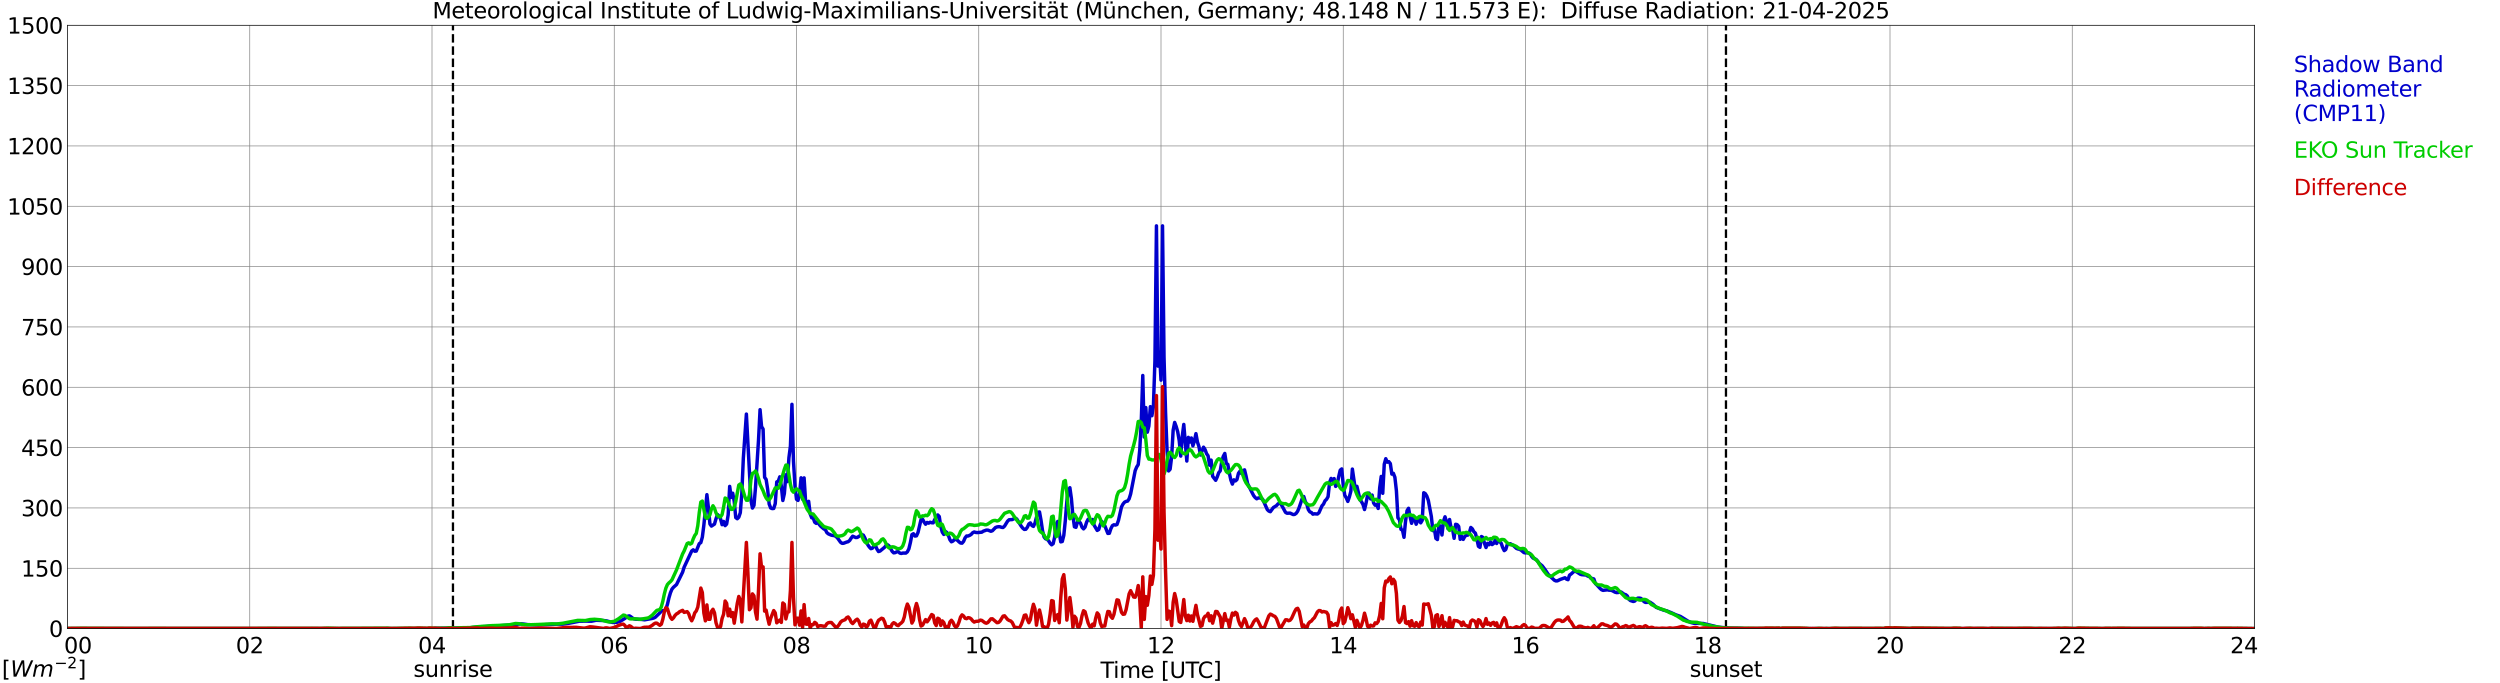 <?xml version="1.0" encoding="utf-8" standalone="no"?>
<!DOCTYPE svg PUBLIC "-//W3C//DTD SVG 1.1//EN"
  "http://www.w3.org/Graphics/SVG/1.1/DTD/svg11.dtd">
<svg xmlns:xlink="http://www.w3.org/1999/xlink" width="1085.4pt" height="296.64pt" viewBox="0 0 1085.4 296.64" xmlns="http://www.w3.org/2000/svg" version="1.1">
 <defs>
  <style type="text/css">*{stroke-linejoin: round; stroke-linecap: butt}</style>
 </defs>
 <g id="figure_1">
  <g id="patch_1">
   <path d="M 0 296.64 
L 1085.4 296.64 
L 1085.4 0 
L 0 0 
z
" style="fill: #ffffff"/>
  </g>
  <g id="axes_1">
   <g id="patch_2">
    <path d="M 29.306 272.909 
L 978.814 272.909 
L 978.814 10.976 
L 29.306 10.976 
z
" style="fill: #ffffff"/>
   </g>
   <g id="patch_3">
    <path d="M 978.814 272.909 
L 978.814 272.909 
L 978.814 10.976 
L 978.814 10.976 
z
" clip-path="url(#p2ad17c3777)" style="fill: #d3d3d3; opacity: 0.25; stroke: #d3d3d3; stroke-linejoin: miter"/>
   </g>
   <g id="matplotlib.axis_1">
    <g id="xtick_1">
     <g id="line2d_1">
      <path d="M 29.306 272.909 
L 29.306 10.976 
" clip-path="url(#p2ad17c3777)" style="fill: none; stroke: #808080; stroke-width: 0.3; stroke-linecap: square"/>
     </g>
     <g id="line2d_2"/>
     <g id="text_1">
      <!--    00 -->
      <g transform="translate(18.733 283.627) scale(0.095 -0.095)">
       <defs>
        <path id="DejaVuSans-20" transform="scale(0.016)"/>
        <path id="DejaVuSans-30" d="M 2034 4250 
Q 1547 4250 1301 3770 
Q 1056 3291 1056 2328 
Q 1056 1369 1301 889 
Q 1547 409 2034 409 
Q 2525 409 2770 889 
Q 3016 1369 3016 2328 
Q 3016 3291 2770 3770 
Q 2525 4250 2034 4250 
z
M 2034 4750 
Q 2819 4750 3233 4129 
Q 3647 3509 3647 2328 
Q 3647 1150 3233 529 
Q 2819 -91 2034 -91 
Q 1250 -91 836 529 
Q 422 1150 422 2328 
Q 422 3509 836 4129 
Q 1250 4750 2034 4750 
z
" transform="scale(0.016)"/>
       </defs>
       <use xlink:href="#DejaVuSans-20"/>
       <use xlink:href="#DejaVuSans-20" transform="translate(31.787 0)"/>
       <use xlink:href="#DejaVuSans-20" transform="translate(63.574 0)"/>
       <use xlink:href="#DejaVuSans-30" transform="translate(95.361 0)"/>
       <use xlink:href="#DejaVuSans-30" transform="translate(158.984 0)"/>
      </g>
     </g>
    </g>
    <g id="xtick_2">
     <g id="line2d_3">
      <path d="M 108.431 272.909 
L 108.431 10.976 
" clip-path="url(#p2ad17c3777)" style="fill: none; stroke: #808080; stroke-width: 0.3; stroke-linecap: square"/>
     </g>
     <g id="line2d_4"/>
     <g id="text_2">
      <!-- 02 -->
      <g transform="translate(102.387 283.627) scale(0.095 -0.095)">
       <defs>
        <path id="DejaVuSans-32" d="M 1228 531 
L 3431 531 
L 3431 0 
L 469 0 
L 469 531 
Q 828 903 1448 1529 
Q 2069 2156 2228 2338 
Q 2531 2678 2651 2914 
Q 2772 3150 2772 3378 
Q 2772 3750 2511 3984 
Q 2250 4219 1831 4219 
Q 1534 4219 1204 4116 
Q 875 4013 500 3803 
L 500 4441 
Q 881 4594 1212 4672 
Q 1544 4750 1819 4750 
Q 2544 4750 2975 4387 
Q 3406 4025 3406 3419 
Q 3406 3131 3298 2873 
Q 3191 2616 2906 2266 
Q 2828 2175 2409 1742 
Q 1991 1309 1228 531 
z
" transform="scale(0.016)"/>
       </defs>
       <use xlink:href="#DejaVuSans-30"/>
       <use xlink:href="#DejaVuSans-32" transform="translate(63.623 0)"/>
      </g>
     </g>
    </g>
    <g id="xtick_3">
     <g id="line2d_5">
      <path d="M 187.557 272.909 
L 187.557 10.976 
" clip-path="url(#p2ad17c3777)" style="fill: none; stroke: #808080; stroke-width: 0.3; stroke-linecap: square"/>
     </g>
     <g id="line2d_6"/>
     <g id="text_3">
      <!-- 04 -->
      <g transform="translate(181.513 283.627) scale(0.095 -0.095)">
       <defs>
        <path id="DejaVuSans-34" d="M 2419 4116 
L 825 1625 
L 2419 1625 
L 2419 4116 
z
M 2253 4666 
L 3047 4666 
L 3047 1625 
L 3713 1625 
L 3713 1100 
L 3047 1100 
L 3047 0 
L 2419 0 
L 2419 1100 
L 313 1100 
L 313 1709 
L 2253 4666 
z
" transform="scale(0.016)"/>
       </defs>
       <use xlink:href="#DejaVuSans-30"/>
       <use xlink:href="#DejaVuSans-34" transform="translate(63.623 0)"/>
      </g>
     </g>
    </g>
    <g id="xtick_4">
     <g id="line2d_7">
      <path d="M 266.683 272.909 
L 266.683 10.976 
" clip-path="url(#p2ad17c3777)" style="fill: none; stroke: #808080; stroke-width: 0.3; stroke-linecap: square"/>
     </g>
     <g id="line2d_8"/>
     <g id="text_4">
      <!-- 06 -->
      <g transform="translate(260.638 283.627) scale(0.095 -0.095)">
       <defs>
        <path id="DejaVuSans-36" d="M 2113 2584 
Q 1688 2584 1439 2293 
Q 1191 2003 1191 1497 
Q 1191 994 1439 701 
Q 1688 409 2113 409 
Q 2538 409 2786 701 
Q 3034 994 3034 1497 
Q 3034 2003 2786 2293 
Q 2538 2584 2113 2584 
z
M 3366 4563 
L 3366 3988 
Q 3128 4100 2886 4159 
Q 2644 4219 2406 4219 
Q 1781 4219 1451 3797 
Q 1122 3375 1075 2522 
Q 1259 2794 1537 2939 
Q 1816 3084 2150 3084 
Q 2853 3084 3261 2657 
Q 3669 2231 3669 1497 
Q 3669 778 3244 343 
Q 2819 -91 2113 -91 
Q 1303 -91 875 529 
Q 447 1150 447 2328 
Q 447 3434 972 4092 
Q 1497 4750 2381 4750 
Q 2619 4750 2861 4703 
Q 3103 4656 3366 4563 
z
" transform="scale(0.016)"/>
       </defs>
       <use xlink:href="#DejaVuSans-30"/>
       <use xlink:href="#DejaVuSans-36" transform="translate(63.623 0)"/>
      </g>
     </g>
    </g>
    <g id="xtick_5">
     <g id="line2d_9">
      <path d="M 345.808 272.909 
L 345.808 10.976 
" clip-path="url(#p2ad17c3777)" style="fill: none; stroke: #808080; stroke-width: 0.3; stroke-linecap: square"/>
     </g>
     <g id="line2d_10"/>
     <g id="text_5">
      <!-- 08 -->
      <g transform="translate(339.764 283.627) scale(0.095 -0.095)">
       <defs>
        <path id="DejaVuSans-38" d="M 2034 2216 
Q 1584 2216 1326 1975 
Q 1069 1734 1069 1313 
Q 1069 891 1326 650 
Q 1584 409 2034 409 
Q 2484 409 2743 651 
Q 3003 894 3003 1313 
Q 3003 1734 2745 1975 
Q 2488 2216 2034 2216 
z
M 1403 2484 
Q 997 2584 770 2862 
Q 544 3141 544 3541 
Q 544 4100 942 4425 
Q 1341 4750 2034 4750 
Q 2731 4750 3128 4425 
Q 3525 4100 3525 3541 
Q 3525 3141 3298 2862 
Q 3072 2584 2669 2484 
Q 3125 2378 3379 2068 
Q 3634 1759 3634 1313 
Q 3634 634 3220 271 
Q 2806 -91 2034 -91 
Q 1263 -91 848 271 
Q 434 634 434 1313 
Q 434 1759 690 2068 
Q 947 2378 1403 2484 
z
M 1172 3481 
Q 1172 3119 1398 2916 
Q 1625 2713 2034 2713 
Q 2441 2713 2670 2916 
Q 2900 3119 2900 3481 
Q 2900 3844 2670 4047 
Q 2441 4250 2034 4250 
Q 1625 4250 1398 4047 
Q 1172 3844 1172 3481 
z
" transform="scale(0.016)"/>
       </defs>
       <use xlink:href="#DejaVuSans-30"/>
       <use xlink:href="#DejaVuSans-38" transform="translate(63.623 0)"/>
      </g>
     </g>
    </g>
    <g id="xtick_6">
     <g id="line2d_11">
      <path d="M 424.934 272.909 
L 424.934 10.976 
" clip-path="url(#p2ad17c3777)" style="fill: none; stroke: #808080; stroke-width: 0.3; stroke-linecap: square"/>
     </g>
     <g id="line2d_12"/>
     <g id="text_6">
      <!-- 10 -->
      <g transform="translate(418.89 283.627) scale(0.095 -0.095)">
       <defs>
        <path id="DejaVuSans-31" d="M 794 531 
L 1825 531 
L 1825 4091 
L 703 3866 
L 703 4441 
L 1819 4666 
L 2450 4666 
L 2450 531 
L 3481 531 
L 3481 0 
L 794 0 
L 794 531 
z
" transform="scale(0.016)"/>
       </defs>
       <use xlink:href="#DejaVuSans-31"/>
       <use xlink:href="#DejaVuSans-30" transform="translate(63.623 0)"/>
      </g>
     </g>
    </g>
    <g id="xtick_7">
     <g id="line2d_13">
      <path d="M 504.06 272.909 
L 504.06 10.976 
" clip-path="url(#p2ad17c3777)" style="fill: none; stroke: #808080; stroke-width: 0.3; stroke-linecap: square"/>
     </g>
     <g id="line2d_14"/>
     <g id="text_7">
      <!-- 12 -->
      <g transform="translate(498.015 283.627) scale(0.095 -0.095)">
       <use xlink:href="#DejaVuSans-31"/>
       <use xlink:href="#DejaVuSans-32" transform="translate(63.623 0)"/>
      </g>
     </g>
    </g>
    <g id="xtick_8">
     <g id="line2d_15">
      <path d="M 583.185 272.909 
L 583.185 10.976 
" clip-path="url(#p2ad17c3777)" style="fill: none; stroke: #808080; stroke-width: 0.3; stroke-linecap: square"/>
     </g>
     <g id="line2d_16"/>
     <g id="text_8">
      <!-- 14 -->
      <g transform="translate(577.141 283.627) scale(0.095 -0.095)">
       <use xlink:href="#DejaVuSans-31"/>
       <use xlink:href="#DejaVuSans-34" transform="translate(63.623 0)"/>
      </g>
     </g>
    </g>
    <g id="xtick_9">
     <g id="line2d_17">
      <path d="M 662.311 272.909 
L 662.311 10.976 
" clip-path="url(#p2ad17c3777)" style="fill: none; stroke: #808080; stroke-width: 0.3; stroke-linecap: square"/>
     </g>
     <g id="line2d_18"/>
     <g id="text_9">
      <!-- 16 -->
      <g transform="translate(656.267 283.627) scale(0.095 -0.095)">
       <use xlink:href="#DejaVuSans-31"/>
       <use xlink:href="#DejaVuSans-36" transform="translate(63.623 0)"/>
      </g>
     </g>
    </g>
    <g id="xtick_10">
     <g id="line2d_19">
      <path d="M 741.437 272.909 
L 741.437 10.976 
" clip-path="url(#p2ad17c3777)" style="fill: none; stroke: #808080; stroke-width: 0.3; stroke-linecap: square"/>
     </g>
     <g id="line2d_20"/>
     <g id="text_10">
      <!-- 18 -->
      <g transform="translate(735.392 283.627) scale(0.095 -0.095)">
       <use xlink:href="#DejaVuSans-31"/>
       <use xlink:href="#DejaVuSans-38" transform="translate(63.623 0)"/>
      </g>
     </g>
    </g>
    <g id="xtick_11">
     <g id="line2d_21">
      <path d="M 820.562 272.909 
L 820.562 10.976 
" clip-path="url(#p2ad17c3777)" style="fill: none; stroke: #808080; stroke-width: 0.3; stroke-linecap: square"/>
     </g>
     <g id="line2d_22"/>
     <g id="text_11">
      <!-- 20 -->
      <g transform="translate(814.518 283.627) scale(0.095 -0.095)">
       <use xlink:href="#DejaVuSans-32"/>
       <use xlink:href="#DejaVuSans-30" transform="translate(63.623 0)"/>
      </g>
     </g>
    </g>
    <g id="xtick_12">
     <g id="line2d_23">
      <path d="M 899.688 272.909 
L 899.688 10.976 
" clip-path="url(#p2ad17c3777)" style="fill: none; stroke: #808080; stroke-width: 0.3; stroke-linecap: square"/>
     </g>
     <g id="line2d_24"/>
     <g id="text_12">
      <!-- 22 -->
      <g transform="translate(893.644 283.627) scale(0.095 -0.095)">
       <use xlink:href="#DejaVuSans-32"/>
       <use xlink:href="#DejaVuSans-32" transform="translate(63.623 0)"/>
      </g>
     </g>
    </g>
    <g id="xtick_13">
     <g id="line2d_25">
      <path d="M 978.814 272.909 
L 978.814 10.976 
" clip-path="url(#p2ad17c3777)" style="fill: none; stroke: #808080; stroke-width: 0.3; stroke-linecap: square"/>
     </g>
     <g id="line2d_26"/>
     <g id="text_13">
      <!-- 24    -->
      <g transform="translate(968.241 283.627) scale(0.095 -0.095)">
       <use xlink:href="#DejaVuSans-32"/>
       <use xlink:href="#DejaVuSans-34" transform="translate(63.623 0)"/>
       <use xlink:href="#DejaVuSans-20" transform="translate(127.246 0)"/>
       <use xlink:href="#DejaVuSans-20" transform="translate(159.033 0)"/>
       <use xlink:href="#DejaVuSans-20" transform="translate(190.82 0)"/>
      </g>
     </g>
    </g>
    <g id="text_14">
     <!-- Time [UTC] -->
     <g transform="translate(477.806 294.322) scale(0.095 -0.095)">
      <defs>
       <path id="DejaVuSans-54" d="M -19 4666 
L 3928 4666 
L 3928 4134 
L 2272 4134 
L 2272 0 
L 1638 0 
L 1638 4134 
L -19 4134 
L -19 4666 
z
" transform="scale(0.016)"/>
       <path id="DejaVuSans-69" d="M 603 3500 
L 1178 3500 
L 1178 0 
L 603 0 
L 603 3500 
z
M 603 4863 
L 1178 4863 
L 1178 4134 
L 603 4134 
L 603 4863 
z
" transform="scale(0.016)"/>
       <path id="DejaVuSans-6d" d="M 3328 2828 
Q 3544 3216 3844 3400 
Q 4144 3584 4550 3584 
Q 5097 3584 5394 3201 
Q 5691 2819 5691 2113 
L 5691 0 
L 5113 0 
L 5113 2094 
Q 5113 2597 4934 2840 
Q 4756 3084 4391 3084 
Q 3944 3084 3684 2787 
Q 3425 2491 3425 1978 
L 3425 0 
L 2847 0 
L 2847 2094 
Q 2847 2600 2669 2842 
Q 2491 3084 2119 3084 
Q 1678 3084 1418 2786 
Q 1159 2488 1159 1978 
L 1159 0 
L 581 0 
L 581 3500 
L 1159 3500 
L 1159 2956 
Q 1356 3278 1631 3431 
Q 1906 3584 2284 3584 
Q 2666 3584 2933 3390 
Q 3200 3197 3328 2828 
z
" transform="scale(0.016)"/>
       <path id="DejaVuSans-65" d="M 3597 1894 
L 3597 1613 
L 953 1613 
Q 991 1019 1311 708 
Q 1631 397 2203 397 
Q 2534 397 2845 478 
Q 3156 559 3463 722 
L 3463 178 
Q 3153 47 2828 -22 
Q 2503 -91 2169 -91 
Q 1331 -91 842 396 
Q 353 884 353 1716 
Q 353 2575 817 3079 
Q 1281 3584 2069 3584 
Q 2775 3584 3186 3129 
Q 3597 2675 3597 1894 
z
M 3022 2063 
Q 3016 2534 2758 2815 
Q 2500 3097 2075 3097 
Q 1594 3097 1305 2825 
Q 1016 2553 972 2059 
L 3022 2063 
z
" transform="scale(0.016)"/>
       <path id="DejaVuSans-5b" d="M 550 4863 
L 1875 4863 
L 1875 4416 
L 1125 4416 
L 1125 -397 
L 1875 -397 
L 1875 -844 
L 550 -844 
L 550 4863 
z
" transform="scale(0.016)"/>
       <path id="DejaVuSans-55" d="M 556 4666 
L 1191 4666 
L 1191 1831 
Q 1191 1081 1462 751 
Q 1734 422 2344 422 
Q 2950 422 3222 751 
Q 3494 1081 3494 1831 
L 3494 4666 
L 4128 4666 
L 4128 1753 
Q 4128 841 3676 375 
Q 3225 -91 2344 -91 
Q 1459 -91 1007 375 
Q 556 841 556 1753 
L 556 4666 
z
" transform="scale(0.016)"/>
       <path id="DejaVuSans-43" d="M 4122 4306 
L 4122 3641 
Q 3803 3938 3442 4084 
Q 3081 4231 2675 4231 
Q 1875 4231 1450 3742 
Q 1025 3253 1025 2328 
Q 1025 1406 1450 917 
Q 1875 428 2675 428 
Q 3081 428 3442 575 
Q 3803 722 4122 1019 
L 4122 359 
Q 3791 134 3420 21 
Q 3050 -91 2638 -91 
Q 1578 -91 968 557 
Q 359 1206 359 2328 
Q 359 3453 968 4101 
Q 1578 4750 2638 4750 
Q 3056 4750 3426 4639 
Q 3797 4528 4122 4306 
z
" transform="scale(0.016)"/>
       <path id="DejaVuSans-5d" d="M 1947 4863 
L 1947 -844 
L 622 -844 
L 622 -397 
L 1369 -397 
L 1369 4416 
L 622 4416 
L 622 4863 
L 1947 4863 
z
" transform="scale(0.016)"/>
      </defs>
      <use xlink:href="#DejaVuSans-54"/>
      <use xlink:href="#DejaVuSans-69" transform="translate(57.959 0)"/>
      <use xlink:href="#DejaVuSans-6d" transform="translate(85.742 0)"/>
      <use xlink:href="#DejaVuSans-65" transform="translate(183.154 0)"/>
      <use xlink:href="#DejaVuSans-20" transform="translate(244.678 0)"/>
      <use xlink:href="#DejaVuSans-5b" transform="translate(276.465 0)"/>
      <use xlink:href="#DejaVuSans-55" transform="translate(315.479 0)"/>
      <use xlink:href="#DejaVuSans-54" transform="translate(388.672 0)"/>
      <use xlink:href="#DejaVuSans-43" transform="translate(443.881 0)"/>
      <use xlink:href="#DejaVuSans-5d" transform="translate(513.705 0)"/>
     </g>
    </g>
   </g>
   <g id="matplotlib.axis_2">
    <g id="ytick_1">
     <g id="line2d_27">
      <path d="M 29.306 272.909 
L 978.814 272.909 
" clip-path="url(#p2ad17c3777)" style="fill: none; stroke: #808080; stroke-width: 0.3; stroke-linecap: square"/>
     </g>
     <g id="line2d_28"/>
     <g id="text_15">
      <!-- 0 -->
      <g transform="translate(21.261 276.518) scale(0.095 -0.095)">
       <use xlink:href="#DejaVuSans-30"/>
      </g>
     </g>
    </g>
    <g id="ytick_2">
     <g id="line2d_29">
      <path d="M 29.306 246.715 
L 978.814 246.715 
" clip-path="url(#p2ad17c3777)" style="fill: none; stroke: #808080; stroke-width: 0.3; stroke-linecap: square"/>
     </g>
     <g id="line2d_30"/>
     <g id="text_16">
      <!-- 150 -->
      <g transform="translate(9.173 250.325) scale(0.095 -0.095)">
       <defs>
        <path id="DejaVuSans-35" d="M 691 4666 
L 3169 4666 
L 3169 4134 
L 1269 4134 
L 1269 2991 
Q 1406 3038 1543 3061 
Q 1681 3084 1819 3084 
Q 2600 3084 3056 2656 
Q 3513 2228 3513 1497 
Q 3513 744 3044 326 
Q 2575 -91 1722 -91 
Q 1428 -91 1123 -41 
Q 819 9 494 109 
L 494 744 
Q 775 591 1075 516 
Q 1375 441 1709 441 
Q 2250 441 2565 725 
Q 2881 1009 2881 1497 
Q 2881 1984 2565 2268 
Q 2250 2553 1709 2553 
Q 1456 2553 1204 2497 
Q 953 2441 691 2322 
L 691 4666 
z
" transform="scale(0.016)"/>
       </defs>
       <use xlink:href="#DejaVuSans-31"/>
       <use xlink:href="#DejaVuSans-35" transform="translate(63.623 0)"/>
       <use xlink:href="#DejaVuSans-30" transform="translate(127.246 0)"/>
      </g>
     </g>
    </g>
    <g id="ytick_3">
     <g id="line2d_31">
      <path d="M 29.306 220.522 
L 978.814 220.522 
" clip-path="url(#p2ad17c3777)" style="fill: none; stroke: #808080; stroke-width: 0.3; stroke-linecap: square"/>
     </g>
     <g id="line2d_32"/>
     <g id="text_17">
      <!-- 300 -->
      <g transform="translate(9.173 224.131) scale(0.095 -0.095)">
       <defs>
        <path id="DejaVuSans-33" d="M 2597 2516 
Q 3050 2419 3304 2112 
Q 3559 1806 3559 1356 
Q 3559 666 3084 287 
Q 2609 -91 1734 -91 
Q 1441 -91 1130 -33 
Q 819 25 488 141 
L 488 750 
Q 750 597 1062 519 
Q 1375 441 1716 441 
Q 2309 441 2620 675 
Q 2931 909 2931 1356 
Q 2931 1769 2642 2001 
Q 2353 2234 1838 2234 
L 1294 2234 
L 1294 2753 
L 1863 2753 
Q 2328 2753 2575 2939 
Q 2822 3125 2822 3475 
Q 2822 3834 2567 4026 
Q 2313 4219 1838 4219 
Q 1578 4219 1281 4162 
Q 984 4106 628 3988 
L 628 4550 
Q 988 4650 1302 4700 
Q 1616 4750 1894 4750 
Q 2613 4750 3031 4423 
Q 3450 4097 3450 3541 
Q 3450 3153 3228 2886 
Q 3006 2619 2597 2516 
z
" transform="scale(0.016)"/>
       </defs>
       <use xlink:href="#DejaVuSans-33"/>
       <use xlink:href="#DejaVuSans-30" transform="translate(63.623 0)"/>
       <use xlink:href="#DejaVuSans-30" transform="translate(127.246 0)"/>
      </g>
     </g>
    </g>
    <g id="ytick_4">
     <g id="line2d_33">
      <path d="M 29.306 194.329 
L 978.814 194.329 
" clip-path="url(#p2ad17c3777)" style="fill: none; stroke: #808080; stroke-width: 0.3; stroke-linecap: square"/>
     </g>
     <g id="line2d_34"/>
     <g id="text_18">
      <!-- 450 -->
      <g transform="translate(9.173 197.938) scale(0.095 -0.095)">
       <use xlink:href="#DejaVuSans-34"/>
       <use xlink:href="#DejaVuSans-35" transform="translate(63.623 0)"/>
       <use xlink:href="#DejaVuSans-30" transform="translate(127.246 0)"/>
      </g>
     </g>
    </g>
    <g id="ytick_5">
     <g id="line2d_35">
      <path d="M 29.306 168.136 
L 978.814 168.136 
" clip-path="url(#p2ad17c3777)" style="fill: none; stroke: #808080; stroke-width: 0.3; stroke-linecap: square"/>
     </g>
     <g id="line2d_36"/>
     <g id="text_19">
      <!-- 600 -->
      <g transform="translate(9.173 171.745) scale(0.095 -0.095)">
       <use xlink:href="#DejaVuSans-36"/>
       <use xlink:href="#DejaVuSans-30" transform="translate(63.623 0)"/>
       <use xlink:href="#DejaVuSans-30" transform="translate(127.246 0)"/>
      </g>
     </g>
    </g>
    <g id="ytick_6">
     <g id="line2d_37">
      <path d="M 29.306 141.942 
L 978.814 141.942 
" clip-path="url(#p2ad17c3777)" style="fill: none; stroke: #808080; stroke-width: 0.3; stroke-linecap: square"/>
     </g>
     <g id="line2d_38"/>
     <g id="text_20">
      <!-- 750 -->
      <g transform="translate(9.173 145.551) scale(0.095 -0.095)">
       <defs>
        <path id="DejaVuSans-37" d="M 525 4666 
L 3525 4666 
L 3525 4397 
L 1831 0 
L 1172 0 
L 2766 4134 
L 525 4134 
L 525 4666 
z
" transform="scale(0.016)"/>
       </defs>
       <use xlink:href="#DejaVuSans-37"/>
       <use xlink:href="#DejaVuSans-35" transform="translate(63.623 0)"/>
       <use xlink:href="#DejaVuSans-30" transform="translate(127.246 0)"/>
      </g>
     </g>
    </g>
    <g id="ytick_7">
     <g id="line2d_39">
      <path d="M 29.306 115.749 
L 978.814 115.749 
" clip-path="url(#p2ad17c3777)" style="fill: none; stroke: #808080; stroke-width: 0.3; stroke-linecap: square"/>
     </g>
     <g id="line2d_40"/>
     <g id="text_21">
      <!-- 900 -->
      <g transform="translate(9.173 119.358) scale(0.095 -0.095)">
       <defs>
        <path id="DejaVuSans-39" d="M 703 97 
L 703 672 
Q 941 559 1184 500 
Q 1428 441 1663 441 
Q 2288 441 2617 861 
Q 2947 1281 2994 2138 
Q 2813 1869 2534 1725 
Q 2256 1581 1919 1581 
Q 1219 1581 811 2004 
Q 403 2428 403 3163 
Q 403 3881 828 4315 
Q 1253 4750 1959 4750 
Q 2769 4750 3195 4129 
Q 3622 3509 3622 2328 
Q 3622 1225 3098 567 
Q 2575 -91 1691 -91 
Q 1453 -91 1209 -44 
Q 966 3 703 97 
z
M 1959 2075 
Q 2384 2075 2632 2365 
Q 2881 2656 2881 3163 
Q 2881 3666 2632 3958 
Q 2384 4250 1959 4250 
Q 1534 4250 1286 3958 
Q 1038 3666 1038 3163 
Q 1038 2656 1286 2365 
Q 1534 2075 1959 2075 
z
" transform="scale(0.016)"/>
       </defs>
       <use xlink:href="#DejaVuSans-39"/>
       <use xlink:href="#DejaVuSans-30" transform="translate(63.623 0)"/>
       <use xlink:href="#DejaVuSans-30" transform="translate(127.246 0)"/>
      </g>
     </g>
    </g>
    <g id="ytick_8">
     <g id="line2d_41">
      <path d="M 29.306 89.556 
L 978.814 89.556 
" clip-path="url(#p2ad17c3777)" style="fill: none; stroke: #808080; stroke-width: 0.3; stroke-linecap: square"/>
     </g>
     <g id="line2d_42"/>
     <g id="text_22">
      <!-- 1050 -->
      <g transform="translate(3.128 93.165) scale(0.095 -0.095)">
       <use xlink:href="#DejaVuSans-31"/>
       <use xlink:href="#DejaVuSans-30" transform="translate(63.623 0)"/>
       <use xlink:href="#DejaVuSans-35" transform="translate(127.246 0)"/>
       <use xlink:href="#DejaVuSans-30" transform="translate(190.869 0)"/>
      </g>
     </g>
    </g>
    <g id="ytick_9">
     <g id="line2d_43">
      <path d="M 29.306 63.362 
L 978.814 63.362 
" clip-path="url(#p2ad17c3777)" style="fill: none; stroke: #808080; stroke-width: 0.3; stroke-linecap: square"/>
     </g>
     <g id="line2d_44"/>
     <g id="text_23">
      <!-- 1200 -->
      <g transform="translate(3.128 66.972) scale(0.095 -0.095)">
       <use xlink:href="#DejaVuSans-31"/>
       <use xlink:href="#DejaVuSans-32" transform="translate(63.623 0)"/>
       <use xlink:href="#DejaVuSans-30" transform="translate(127.246 0)"/>
       <use xlink:href="#DejaVuSans-30" transform="translate(190.869 0)"/>
      </g>
     </g>
    </g>
    <g id="ytick_10">
     <g id="line2d_45">
      <path d="M 29.306 37.169 
L 978.814 37.169 
" clip-path="url(#p2ad17c3777)" style="fill: none; stroke: #808080; stroke-width: 0.3; stroke-linecap: square"/>
     </g>
     <g id="line2d_46"/>
     <g id="text_24">
      <!-- 1350 -->
      <g transform="translate(3.128 40.778) scale(0.095 -0.095)">
       <use xlink:href="#DejaVuSans-31"/>
       <use xlink:href="#DejaVuSans-33" transform="translate(63.623 0)"/>
       <use xlink:href="#DejaVuSans-35" transform="translate(127.246 0)"/>
       <use xlink:href="#DejaVuSans-30" transform="translate(190.869 0)"/>
      </g>
     </g>
    </g>
    <g id="ytick_11">
     <g id="line2d_47">
      <path d="M 29.306 10.976 
L 978.814 10.976 
" clip-path="url(#p2ad17c3777)" style="fill: none; stroke: #808080; stroke-width: 0.3; stroke-linecap: square"/>
     </g>
     <g id="line2d_48"/>
     <g id="text_25">
      <!-- 1500 -->
      <g transform="translate(3.128 14.585) scale(0.095 -0.095)">
       <use xlink:href="#DejaVuSans-31"/>
       <use xlink:href="#DejaVuSans-35" transform="translate(63.623 0)"/>
       <use xlink:href="#DejaVuSans-30" transform="translate(127.246 0)"/>
       <use xlink:href="#DejaVuSans-30" transform="translate(190.869 0)"/>
      </g>
     </g>
    </g>
   </g>
   <g id="line2d_49">
    <path d="M 196.657 272.909 
L 196.657 10.976 
" clip-path="url(#p2ad17c3777)" style="fill: none; stroke-dasharray: 3.7,1.6; stroke-dashoffset: 0; stroke: #000000"/>
   </g>
   <g id="line2d_50">
    <path d="M 749.349 272.909 
L 749.349 10.976 
" clip-path="url(#p2ad17c3777)" style="fill: none; stroke-dasharray: 3.7,1.6; stroke-dashoffset: 0; stroke: #000000"/>
   </g>
   <g id="line2d_51">
    <path d="M 29.306 272.909 
L 188.216 272.909 
L 188.876 272.766 
L 190.854 272.799 
L 194.81 272.698 
L 203.382 272.598 
L 206.679 272.362 
L 208.657 272.093 
L 210.635 272.027 
L 213.932 271.758 
L 217.229 271.657 
L 223.823 271.22 
L 225.142 270.951 
L 226.461 270.852 
L 227.779 270.984 
L 229.098 271.187 
L 233.714 271.321 
L 242.286 270.984 
L 244.264 270.984 
L 246.901 270.616 
L 251.517 269.71 
L 254.155 269.675 
L 256.792 269.71 
L 258.77 269.306 
L 262.067 269.408 
L 263.386 269.575 
L 265.364 270.111 
L 266.023 270.246 
L 268.002 270.146 
L 269.32 269.71 
L 271.298 268.5 
L 272.617 267.492 
L 273.277 267.392 
L 273.936 267.796 
L 274.595 268.332 
L 275.255 268.669 
L 275.914 268.837 
L 278.552 268.936 
L 279.87 269.106 
L 283.167 268.5 
L 283.827 268.332 
L 284.486 267.997 
L 286.464 266.083 
L 287.124 265.377 
L 287.783 265.108 
L 288.442 265.177 
L 289.102 264.37 
L 289.761 262.423 
L 290.42 259.601 
L 291.08 257.352 
L 291.739 255.773 
L 292.399 254.966 
L 293.717 253.791 
L 296.355 248.418 
L 297.014 246.27 
L 300.311 239.217 
L 300.971 238.714 
L 301.63 239.318 
L 302.289 239.25 
L 303.608 235.994 
L 304.267 235.59 
L 304.927 233.207 
L 305.586 227.968 
L 306.905 214.77 
L 307.564 220.479 
L 308.224 227.498 
L 308.883 228.405 
L 310.202 227.532 
L 310.861 225.214 
L 311.521 223.4 
L 312.18 224.105 
L 312.839 225.281 
L 313.499 227.8 
L 314.158 226.389 
L 314.818 228.202 
L 315.477 227.532 
L 316.136 223.569 
L 316.796 211.176 
L 317.455 215.945 
L 318.114 214.133 
L 318.774 217.692 
L 319.433 224.71 
L 320.093 225.214 
L 320.752 224.542 
L 321.411 222.595 
L 322.071 214.065 
L 322.73 198.853 
L 324.049 179.779 
L 326.027 217.222 
L 326.686 220.58 
L 327.346 219.438 
L 328.005 211.681 
L 329.324 190.927 
L 329.983 177.865 
L 330.643 185.219 
L 331.302 186.26 
L 331.961 207.247 
L 332.621 208.155 
L 333.28 212.42 
L 333.94 218.834 
L 334.599 220.547 
L 335.258 220.816 
L 335.918 220.747 
L 336.577 218.666 
L 337.236 209.229 
L 337.896 208.894 
L 338.555 207.013 
L 339.215 210.976 
L 339.874 217.288 
L 340.533 214.3 
L 341.193 206.14 
L 341.852 209.095 
L 342.512 198.785 
L 343.171 193.681 
L 343.83 175.548 
L 344.49 200.229 
L 345.149 211.044 
L 345.808 216.752 
L 346.468 217.255 
L 347.127 214.636 
L 347.787 207.45 
L 348.446 216.719 
L 349.105 207.483 
L 349.765 217.76 
L 350.424 219.237 
L 351.083 217.658 
L 351.743 223.098 
L 352.402 224.811 
L 353.062 224.879 
L 353.721 226.76 
L 354.38 227.229 
L 355.04 226.59 
L 355.699 227.732 
L 356.359 228.506 
L 357.677 229.646 
L 358.337 229.948 
L 358.996 231.258 
L 359.655 231.796 
L 360.974 232.367 
L 362.293 232.568 
L 362.952 232.905 
L 363.612 233.575 
L 364.93 235.423 
L 365.59 235.892 
L 366.249 235.859 
L 367.568 235.356 
L 368.227 235.187 
L 368.887 234.651 
L 369.546 233.61 
L 370.206 232.803 
L 371.524 233.374 
L 372.184 233.341 
L 373.502 232.501 
L 374.162 232.098 
L 374.821 232.334 
L 375.481 233.542 
L 376.14 235.255 
L 376.799 236.598 
L 377.459 237.539 
L 378.118 238.21 
L 378.777 238.009 
L 379.437 237.034 
L 380.096 236.933 
L 380.756 238.445 
L 381.415 239.453 
L 382.074 239.25 
L 384.053 237.605 
L 384.712 236.8 
L 385.371 236.532 
L 386.031 237.068 
L 387.349 239.385 
L 388.009 240.024 
L 388.668 239.923 
L 389.328 239.587 
L 389.987 239.519 
L 390.646 240.124 
L 391.306 240.293 
L 391.965 240.124 
L 393.284 240.124 
L 393.943 239.587 
L 394.603 238.278 
L 395.262 235.524 
L 395.921 232.098 
L 396.581 231.729 
L 397.24 232.737 
L 397.899 232.636 
L 398.559 231.192 
L 399.878 225.55 
L 400.537 225.415 
L 401.196 226.658 
L 401.856 227.598 
L 402.515 226.826 
L 403.175 227.128 
L 403.834 226.725 
L 404.493 226.96 
L 405.153 226.994 
L 405.812 225.583 
L 406.471 224.71 
L 407.131 223.569 
L 407.79 224.24 
L 408.45 228.674 
L 409.109 231.057 
L 409.768 232.032 
L 410.428 230.722 
L 411.087 231.192 
L 411.746 232.435 
L 412.406 234.314 
L 413.065 235.222 
L 413.725 234.92 
L 414.384 234.247 
L 415.043 234.214 
L 415.703 234.583 
L 416.362 235.255 
L 417.022 235.758 
L 417.681 235.826 
L 418.34 235.054 
L 419 233.509 
L 419.659 232.702 
L 420.318 232.702 
L 420.978 232.435 
L 421.637 232.032 
L 422.297 231.293 
L 422.956 230.956 
L 423.615 231.158 
L 424.275 231.225 
L 426.253 231.057 
L 426.912 230.621 
L 428.231 230.151 
L 428.89 230.151 
L 430.209 230.654 
L 430.869 230.42 
L 432.187 229.042 
L 432.847 228.773 
L 433.506 228.674 
L 434.165 228.707 
L 434.825 228.942 
L 435.484 229.009 
L 436.144 228.405 
L 437.462 226.255 
L 438.122 225.651 
L 439.44 225.583 
L 440.759 224.945 
L 441.419 225.316 
L 443.397 228.471 
L 444.056 229.311 
L 444.716 229.849 
L 445.375 229.781 
L 446.034 228.908 
L 446.694 227.463 
L 447.353 227.027 
L 448.012 228.169 
L 448.672 228.539 
L 449.331 227.161 
L 449.991 224.542 
L 450.65 222.394 
L 451.309 222.26 
L 451.969 225.887 
L 452.628 230.453 
L 453.287 233.105 
L 453.947 233.945 
L 454.606 234.113 
L 455.266 234.818 
L 455.925 235.859 
L 456.584 236.532 
L 457.244 236.027 
L 457.903 233.139 
L 458.563 227.699 
L 459.222 226.389 
L 459.881 231.427 
L 460.541 235.255 
L 461.2 235.087 
L 461.859 232.435 
L 462.519 225.953 
L 463.178 217.692 
L 463.838 212.79 
L 464.497 211.747 
L 465.156 216.45 
L 465.816 224.039 
L 466.475 228.707 
L 467.134 228.942 
L 467.794 226.658 
L 468.453 226.356 
L 469.113 227.161 
L 469.772 228.908 
L 470.431 229.613 
L 471.091 228.874 
L 471.75 226.725 
L 472.409 225.45 
L 473.728 226.189 
L 474.388 225.55 
L 475.047 228.069 
L 476.366 230.285 
L 477.025 229.882 
L 477.685 227.766 
L 478.344 226.389 
L 479.003 227.229 
L 479.663 228.27 
L 480.981 231.595 
L 481.641 231.527 
L 482.3 229.512 
L 482.96 228.202 
L 483.619 227.834 
L 484.278 227.968 
L 484.938 227.732 
L 485.597 225.92 
L 486.916 220.077 
L 487.575 218.834 
L 488.235 218.029 
L 488.894 217.692 
L 489.553 217.557 
L 490.213 216.584 
L 490.872 214.468 
L 492.85 204.326 
L 493.51 202.749 
L 494.169 201.707 
L 494.828 195.427 
L 495.488 183.104 
L 496.147 163.023 
L 496.807 189.752 
L 497.466 176.957 
L 498.125 187.637 
L 498.785 184.983 
L 499.444 176.556 
L 500.103 180.485 
L 500.763 176.556 
L 501.422 156.607 
L 502.082 98.06 
L 502.741 158.959 
L 503.4 152.947 
L 504.06 165.036 
L 504.719 98.06 
L 505.379 155.165 
L 506.038 179.107 
L 506.697 195.831 
L 507.357 204.46 
L 508.016 203.722 
L 508.675 198.384 
L 509.335 186.729 
L 509.994 183.406 
L 510.654 185.186 
L 511.313 187.47 
L 511.972 191.331 
L 512.632 198.013 
L 513.291 189.384 
L 513.95 184.279 
L 515.269 200.163 
L 515.929 189.886 
L 516.588 191.935 
L 517.247 190.155 
L 517.907 193.547 
L 518.566 191.465 
L 519.226 188.275 
L 519.885 191.902 
L 520.544 193.917 
L 521.204 197.544 
L 522.522 194.151 
L 523.182 195.158 
L 523.841 196.973 
L 524.501 197.912 
L 525.16 201.976 
L 525.819 199.76 
L 526.479 206.778 
L 527.797 208.524 
L 528.457 207.08 
L 529.116 205.234 
L 529.776 204.427 
L 530.435 200.364 
L 531.094 198.148 
L 531.754 196.871 
L 532.413 201.204 
L 533.073 201.607 
L 533.732 205.368 
L 534.391 208.424 
L 535.051 210.171 
L 535.71 208.323 
L 536.369 208.793 
L 537.029 208.222 
L 537.688 205.501 
L 538.348 204.562 
L 539.007 205.569 
L 539.666 204.326 
L 540.326 203.991 
L 540.985 206.711 
L 541.644 209.935 
L 543.623 213.897 
L 544.282 215.174 
L 544.941 216.013 
L 545.601 216.55 
L 546.26 216.214 
L 546.919 216.148 
L 547.579 216.415 
L 548.238 216.818 
L 550.216 221.252 
L 550.876 221.889 
L 551.535 222.158 
L 552.854 220.344 
L 554.173 219.539 
L 554.832 218.8 
L 555.491 218.397 
L 556.151 218.834 
L 558.129 222.46 
L 558.788 222.831 
L 560.107 222.763 
L 561.426 223.4 
L 562.085 223.334 
L 562.745 222.864 
L 563.404 221.923 
L 564.063 220.311 
L 565.382 216.415 
L 566.042 215.577 
L 566.701 217.76 
L 567.36 218.902 
L 568.02 221.252 
L 568.679 222.225 
L 569.338 222.494 
L 569.998 223.232 
L 570.657 223.065 
L 571.976 223.166 
L 572.635 222.595 
L 573.954 219.605 
L 574.613 218.867 
L 575.273 217.423 
L 575.932 216.785 
L 576.592 215.643 
L 577.251 209.43 
L 577.91 207.719 
L 578.57 208.524 
L 579.229 207.785 
L 579.889 211.176 
L 580.548 210.438 
L 581.207 206.945 
L 581.867 204.125 
L 582.526 203.587 
L 583.185 210.707 
L 583.845 215.039 
L 584.504 216.148 
L 585.164 217.692 
L 585.823 215.811 
L 586.482 213.293 
L 587.142 203.655 
L 588.46 212.722 
L 589.12 211.143 
L 590.439 216.852 
L 591.098 217.826 
L 591.757 219.001 
L 592.417 221.217 
L 593.076 218.465 
L 593.736 215.039 
L 594.395 214.1 
L 595.054 216.618 
L 595.714 214.938 
L 596.373 218.397 
L 597.032 219.338 
L 597.692 218.968 
L 598.351 220.747 
L 599.011 211.714 
L 599.67 206.846 
L 600.329 214.166 
L 600.989 201.539 
L 601.648 199.155 
L 602.307 200.666 
L 602.967 200.432 
L 603.626 201.27 
L 604.286 205.838 
L 604.945 205.501 
L 605.604 207.214 
L 606.264 213.092 
L 606.923 224.844 
L 607.582 225.618 
L 608.242 229.816 
L 608.901 230.151 
L 609.561 233.273 
L 610.22 226.356 
L 610.879 221.722 
L 611.539 220.681 
L 612.198 224.408 
L 612.858 227.196 
L 613.517 225.013 
L 614.176 225.316 
L 614.836 227.598 
L 615.495 226.154 
L 616.154 225.013 
L 616.814 226.994 
L 617.473 225.887 
L 618.133 213.93 
L 618.792 214.3 
L 619.451 215.374 
L 620.111 217.222 
L 621.429 224.24 
L 622.089 230.385 
L 622.748 229.58 
L 623.408 233.745 
L 624.067 234.247 
L 624.726 228.069 
L 625.386 228.506 
L 626.045 232.266 
L 626.705 226.288 
L 627.364 224.374 
L 628.023 226.524 
L 628.683 229.58 
L 629.342 225.55 
L 630.001 229.311 
L 630.661 229.781 
L 631.32 233.71 
L 631.98 227.633 
L 632.639 227.766 
L 633.298 228.539 
L 633.958 234.146 
L 634.617 232.871 
L 635.276 234.181 
L 635.936 232.938 
L 636.595 232.4 
L 637.255 232.334 
L 637.914 231.359 
L 638.573 229.009 
L 639.233 229.613 
L 639.892 230.889 
L 640.552 231.461 
L 641.211 234.047 
L 641.87 237.169 
L 642.53 237.639 
L 643.189 232.938 
L 643.848 233.341 
L 644.508 235.927 
L 645.167 237.707 
L 645.827 235.892 
L 646.486 236.497 
L 647.145 235.255 
L 647.805 236.43 
L 648.464 235.961 
L 649.123 234.651 
L 649.783 235.961 
L 650.442 234.55 
L 651.102 235.121 
L 651.761 235.859 
L 652.42 237.74 
L 653.08 239.05 
L 653.739 238.58 
L 654.399 236.397 
L 655.058 236.161 
L 655.717 236.06 
L 657.036 236.834 
L 658.355 238.075 
L 659.014 238.344 
L 659.674 238.479 
L 660.333 238.814 
L 661.652 239.923 
L 662.311 240.057 
L 662.97 239.956 
L 663.63 240.057 
L 664.289 240.326 
L 664.949 241.534 
L 665.608 242.306 
L 666.267 242.542 
L 666.927 242.912 
L 667.586 243.651 
L 668.246 244.59 
L 669.564 245.664 
L 670.883 247.41 
L 672.202 249.426 
L 674.839 251.91 
L 675.499 252.213 
L 676.158 252.179 
L 677.477 251.542 
L 679.455 250.837 
L 680.114 251.441 
L 680.774 251.677 
L 681.433 249.695 
L 682.092 249.225 
L 683.411 248.05 
L 684.071 248.05 
L 684.73 248.418 
L 686.049 249.291 
L 686.708 249.494 
L 688.686 249.661 
L 689.346 250.131 
L 690.005 250.266 
L 690.664 250.971 
L 691.983 251.374 
L 692.643 253.355 
L 693.302 253.959 
L 694.621 255.403 
L 695.28 256.009 
L 695.939 256.311 
L 697.918 256.075 
L 698.577 256.243 
L 699.236 256.243 
L 699.896 256.411 
L 701.215 257.116 
L 701.874 257.284 
L 702.533 257.25 
L 703.193 257.015 
L 703.852 257.05 
L 705.171 258.022 
L 705.83 258.192 
L 706.49 258.728 
L 707.149 260.106 
L 707.808 260.71 
L 709.127 261.146 
L 709.786 260.944 
L 710.446 260.071 
L 711.105 259.669 
L 711.765 259.669 
L 712.424 259.803 
L 713.083 260.408 
L 713.743 261.179 
L 714.402 261.55 
L 716.38 261.448 
L 717.699 262.355 
L 719.018 263.664 
L 722.315 264.908 
L 723.633 265.21 
L 725.612 266.015 
L 727.59 266.923 
L 729.568 267.626 
L 730.887 268.433 
L 732.865 269.675 
L 734.184 270.281 
L 735.502 270.616 
L 739.459 270.682 
L 746.052 272.294 
L 751.327 272.731 
L 755.943 272.799 
L 757.262 272.909 
L 978.154 272.909 
L 978.154 272.909 
" clip-path="url(#p2ad17c3777)" style="fill: none; stroke: #0000cc; stroke-width: 1.5; stroke-linecap: square"/>
   </g>
   <g id="line2d_52">
    <path d="M 28.646 272.844 
L 32.603 272.82 
L 35.24 272.77 
L 45.131 272.808 
L 47.768 272.823 
L 53.043 272.832 
L 56.34 272.86 
L 59.637 272.862 
L 62.934 272.84 
L 66.231 272.834 
L 95.903 272.853 
L 98.541 272.839 
L 110.41 272.848 
L 117.003 272.802 
L 132.169 272.835 
L 135.466 272.807 
L 139.422 272.851 
L 140.741 272.777 
L 142.719 272.717 
L 147.335 272.853 
L 148.654 272.793 
L 150.632 272.785 
L 152.61 272.804 
L 168.435 272.717 
L 169.754 272.856 
L 177.666 272.714 
L 179.645 272.806 
L 181.623 272.694 
L 184.26 272.772 
L 185.579 272.792 
L 186.238 272.69 
L 189.535 272.759 
L 193.492 272.694 
L 194.151 272.679 
L 194.81 272.542 
L 198.107 272.662 
L 199.426 272.541 
L 204.042 272.469 
L 205.36 272.276 
L 207.998 272.037 
L 211.295 271.821 
L 213.273 271.634 
L 216.57 271.519 
L 221.186 271.244 
L 223.823 270.696 
L 225.142 270.779 
L 227.779 271.231 
L 230.417 271.237 
L 233.054 271.148 
L 237.67 270.94 
L 239.648 270.835 
L 241.626 270.905 
L 244.264 270.601 
L 250.858 269.336 
L 254.155 269.414 
L 256.133 268.988 
L 258.111 268.856 
L 260.748 269.097 
L 264.045 269.977 
L 264.705 270.027 
L 266.683 269.758 
L 268.661 268.562 
L 270.639 267.047 
L 271.298 267.159 
L 273.277 268.613 
L 273.936 268.708 
L 275.914 268.672 
L 277.892 268.876 
L 281.189 268.331 
L 281.849 268.066 
L 283.167 267.097 
L 285.145 265.009 
L 286.464 264.654 
L 287.124 263.493 
L 287.783 260.974 
L 288.442 257.821 
L 289.102 255.333 
L 289.761 253.798 
L 290.42 253.06 
L 291.08 252.5 
L 291.739 251.75 
L 293.717 247.422 
L 296.355 240.496 
L 297.014 239.232 
L 298.333 235.995 
L 298.992 235.671 
L 299.652 236.219 
L 300.311 235.827 
L 300.971 233.963 
L 301.63 232.493 
L 302.289 231.612 
L 302.949 228.255 
L 303.608 222.404 
L 304.267 217.998 
L 304.927 217.556 
L 306.246 224.578 
L 306.905 225.05 
L 307.564 224.521 
L 308.224 223.468 
L 308.883 220.925 
L 309.543 219.58 
L 310.202 220.678 
L 310.861 222.678 
L 311.521 223.952 
L 312.18 224.288 
L 312.839 224.417 
L 313.499 223.417 
L 314.158 220.151 
L 314.818 216.229 
L 315.477 216.555 
L 317.455 221.164 
L 318.114 221.092 
L 318.774 220.044 
L 319.433 217.721 
L 320.752 210.598 
L 321.411 210.124 
L 322.071 211.162 
L 323.39 215.67 
L 324.049 217.179 
L 324.708 217.185 
L 325.368 214.903 
L 326.027 208.198 
L 326.686 205.513 
L 327.346 205.229 
L 328.005 204.471 
L 328.665 205.799 
L 329.324 207.844 
L 329.983 210.326 
L 331.302 213.051 
L 331.961 214.833 
L 332.621 216.181 
L 333.28 217.051 
L 333.94 216.937 
L 334.599 216.124 
L 336.577 211.87 
L 337.236 211.745 
L 337.896 211.992 
L 338.555 210.742 
L 340.533 203.753 
L 341.193 201.939 
L 341.852 201.96 
L 343.171 210.274 
L 343.83 212.948 
L 344.49 213.685 
L 345.149 212.681 
L 345.808 212.223 
L 346.468 212.755 
L 347.127 213.143 
L 347.787 215.124 
L 348.446 216.288 
L 350.424 221.098 
L 351.743 222.926 
L 353.062 223.185 
L 355.699 226.552 
L 357.677 228.614 
L 359.655 229.234 
L 360.315 229.405 
L 360.974 229.74 
L 362.293 231.388 
L 362.952 232.448 
L 363.612 232.724 
L 364.271 232.774 
L 365.59 232.536 
L 366.249 232.229 
L 366.909 231.719 
L 367.568 230.629 
L 368.227 230.142 
L 369.546 230.811 
L 370.206 230.617 
L 372.184 229.254 
L 372.843 229.693 
L 373.502 231.052 
L 374.821 234.285 
L 375.481 235.27 
L 376.14 235.774 
L 376.799 235.263 
L 377.459 234.35 
L 378.118 234.548 
L 378.777 235.894 
L 379.437 236.656 
L 380.096 236.496 
L 381.415 235.852 
L 382.074 235.16 
L 382.734 234.26 
L 383.393 233.947 
L 384.053 234.717 
L 385.371 237.38 
L 386.031 237.903 
L 387.349 237.398 
L 388.009 237.459 
L 388.668 237.695 
L 389.328 238.067 
L 389.987 238.238 
L 390.646 238.154 
L 391.306 237.845 
L 391.965 236.97 
L 392.624 235.071 
L 393.284 231.599 
L 393.943 228.937 
L 394.603 229.011 
L 395.262 229.985 
L 395.921 229.7 
L 396.581 228.086 
L 397.24 224.253 
L 397.899 221.75 
L 398.559 222.519 
L 399.218 224.345 
L 399.878 224.434 
L 400.537 223.951 
L 401.196 224.019 
L 401.856 223.692 
L 402.515 223.885 
L 403.175 223.315 
L 403.834 221.815 
L 404.493 220.865 
L 405.153 221.272 
L 405.812 223.129 
L 406.471 226.03 
L 407.131 228.069 
L 407.79 228.398 
L 408.45 227.292 
L 409.109 227.721 
L 410.428 231.231 
L 411.087 232.076 
L 411.746 231.86 
L 412.406 231.453 
L 413.065 231.61 
L 413.725 232.139 
L 414.384 232.999 
L 415.043 233.603 
L 415.703 233.383 
L 416.362 232.418 
L 417.022 230.763 
L 417.681 229.87 
L 418.34 229.584 
L 420.318 227.956 
L 420.978 227.797 
L 422.297 227.935 
L 422.956 228.133 
L 424.934 227.919 
L 425.593 227.486 
L 426.912 227.604 
L 427.572 227.82 
L 428.231 227.815 
L 428.89 227.511 
L 430.869 226.173 
L 431.528 225.983 
L 432.187 225.947 
L 432.847 226.202 
L 433.506 226.017 
L 434.165 225.442 
L 436.144 222.85 
L 438.122 222.112 
L 438.781 222.265 
L 439.44 222.9 
L 440.759 224.896 
L 442.078 226.678 
L 442.737 227.052 
L 443.397 226.702 
L 444.056 225.77 
L 444.716 224.098 
L 445.375 223.874 
L 446.034 224.962 
L 446.694 224.904 
L 447.353 223.126 
L 448.672 217.987 
L 449.331 218.597 
L 450.65 227.863 
L 451.309 230.33 
L 451.969 231.054 
L 452.628 231.41 
L 453.287 232.297 
L 453.947 233.515 
L 454.606 234.027 
L 455.266 232.923 
L 455.925 229.537 
L 456.584 224.387 
L 457.244 224.09 
L 457.903 229.617 
L 458.563 232.978 
L 459.222 232.481 
L 459.881 228.89 
L 461.2 213.551 
L 461.859 209.026 
L 462.519 208.636 
L 463.178 214.002 
L 463.838 221.573 
L 464.497 225.222 
L 465.156 224.826 
L 465.816 223.509 
L 466.475 223.332 
L 467.134 224.385 
L 467.794 225.761 
L 468.453 225.839 
L 469.113 224.912 
L 470.431 221.85 
L 471.091 221.559 
L 471.75 221.677 
L 472.409 222.978 
L 473.728 226.476 
L 474.388 227.488 
L 475.047 226.861 
L 475.706 224.764 
L 476.366 223.466 
L 477.025 223.862 
L 477.685 225.212 
L 478.344 227.275 
L 479.003 228.33 
L 479.663 227.124 
L 480.322 225.169 
L 480.981 224.162 
L 482.3 224.319 
L 482.96 223.736 
L 483.619 221.688 
L 484.938 215.254 
L 485.597 213.61 
L 486.256 213.175 
L 486.916 213.03 
L 487.575 212.627 
L 488.235 211.719 
L 488.894 209.493 
L 489.553 205.931 
L 490.213 201.533 
L 490.872 198 
L 492.191 193.308 
L 492.85 190.721 
L 493.51 187.29 
L 494.169 183.028 
L 494.828 182.903 
L 495.488 183.496 
L 496.147 185.492 
L 496.807 185.755 
L 497.466 190.862 
L 498.125 197.763 
L 498.785 199.329 
L 499.444 199.367 
L 500.103 199.691 
L 501.422 199.653 
L 502.082 199.215 
L 502.741 197.335 
L 503.4 197.336 
L 504.06 199.579 
L 504.719 203.078 
L 505.379 205.765 
L 506.038 203.847 
L 506.697 199.836 
L 507.357 196.833 
L 508.016 196.371 
L 508.675 197.071 
L 509.335 198.138 
L 509.994 198.617 
L 510.654 197.725 
L 511.313 195.195 
L 511.972 194.414 
L 512.632 195.354 
L 513.291 196.532 
L 513.95 196.883 
L 514.61 197.1 
L 515.269 196.706 
L 515.929 195.693 
L 516.588 195.211 
L 517.247 195.639 
L 518.566 197.842 
L 519.226 198.36 
L 519.885 197.96 
L 521.204 196.576 
L 521.863 197.044 
L 522.522 198.496 
L 524.501 204.556 
L 525.16 205.378 
L 525.819 205.331 
L 526.479 204.424 
L 527.797 201.076 
L 528.457 199.716 
L 529.116 199.152 
L 529.776 199.41 
L 531.094 201.516 
L 531.754 203.376 
L 532.413 204.759 
L 533.073 205.299 
L 534.391 204.226 
L 535.051 203.436 
L 535.71 202.467 
L 536.369 201.729 
L 537.029 201.667 
L 537.688 201.937 
L 538.348 202.762 
L 540.326 208.306 
L 540.985 209.62 
L 542.304 211.435 
L 542.963 212.065 
L 543.623 212.361 
L 544.941 212.245 
L 545.601 212.334 
L 546.26 213.058 
L 548.238 217.196 
L 548.898 217.937 
L 549.557 217.84 
L 550.876 216.359 
L 552.854 214.797 
L 553.513 214.615 
L 554.173 215.172 
L 554.832 216.189 
L 555.491 217.612 
L 556.151 218.416 
L 557.47 218.702 
L 558.129 218.638 
L 559.448 219.354 
L 560.107 219.134 
L 560.766 218.636 
L 561.426 217.476 
L 563.404 213.118 
L 564.063 212.831 
L 564.723 214.044 
L 566.042 217.129 
L 566.701 218.274 
L 568.02 219.124 
L 568.679 219.335 
L 569.998 219.12 
L 570.657 218.35 
L 571.976 215.918 
L 575.273 210.203 
L 575.932 209.687 
L 576.592 209.594 
L 577.251 210.027 
L 577.91 210.303 
L 578.57 209.991 
L 579.889 208.99 
L 580.548 209.074 
L 581.867 211.802 
L 582.526 212.52 
L 583.185 212.877 
L 583.845 212.104 
L 585.164 208.62 
L 585.823 208.676 
L 586.482 208.986 
L 587.142 209.638 
L 589.12 214.727 
L 589.779 216.11 
L 590.439 217.106 
L 591.098 216.417 
L 592.417 214.526 
L 593.076 214.19 
L 593.736 214.015 
L 595.054 215.145 
L 595.714 216.053 
L 596.373 217.222 
L 597.032 216.836 
L 597.692 216.785 
L 598.351 217.688 
L 599.011 217.394 
L 599.67 217.77 
L 601.648 219.78 
L 602.967 222.12 
L 604.945 226.89 
L 606.264 228.309 
L 606.923 228.512 
L 607.582 228.276 
L 608.901 224.625 
L 609.561 223.71 
L 610.879 223.905 
L 612.198 223.382 
L 612.858 223.755 
L 613.517 223.753 
L 614.836 224.994 
L 615.495 224.954 
L 616.154 224.264 
L 616.814 224.166 
L 618.792 224.837 
L 619.451 225.935 
L 620.111 227.998 
L 621.429 230.093 
L 622.089 229.998 
L 622.748 228.731 
L 623.408 228.076 
L 624.067 228.214 
L 625.386 226.051 
L 626.045 226.67 
L 626.705 227.031 
L 627.364 227.11 
L 628.023 227.913 
L 629.342 230.304 
L 630.001 229.48 
L 630.661 229.035 
L 631.98 231.036 
L 632.639 231.166 
L 633.298 231.493 
L 633.958 231.448 
L 634.617 231.545 
L 635.276 231.351 
L 635.936 231.407 
L 636.595 231.12 
L 637.255 231.278 
L 638.573 232.168 
L 639.892 234.327 
L 640.552 234.391 
L 641.211 233.473 
L 641.87 233.313 
L 642.53 234.198 
L 643.189 234.837 
L 643.848 234.25 
L 644.508 233.938 
L 645.167 233.363 
L 645.827 234.052 
L 646.486 234.066 
L 647.145 233.835 
L 647.805 233.992 
L 648.464 233.262 
L 649.123 233.263 
L 649.783 233.469 
L 650.442 234.342 
L 651.102 234.842 
L 651.761 234.254 
L 652.42 234.219 
L 653.08 234.338 
L 654.399 235.722 
L 655.058 236.039 
L 655.717 236.509 
L 657.036 236.641 
L 658.355 237.242 
L 659.014 237.774 
L 659.674 238.138 
L 660.333 238.273 
L 660.992 238.103 
L 661.652 238.172 
L 662.311 238.672 
L 662.97 239.732 
L 663.63 240.193 
L 664.949 240.877 
L 666.267 242.646 
L 666.927 243.057 
L 667.586 243.733 
L 668.905 245.881 
L 670.224 247.835 
L 671.542 249.447 
L 672.202 249.91 
L 672.861 250.186 
L 673.521 250.153 
L 674.18 249.797 
L 674.839 249.248 
L 676.817 248.073 
L 677.477 247.888 
L 678.136 248.257 
L 678.796 247.881 
L 679.455 247.09 
L 680.114 247.091 
L 681.433 246.129 
L 682.092 246.354 
L 682.752 246.728 
L 683.411 247.397 
L 684.071 247.829 
L 684.73 248.043 
L 685.389 247.937 
L 688.686 249.379 
L 689.346 249.613 
L 690.005 250.01 
L 690.664 250.971 
L 691.324 251.703 
L 691.983 252.613 
L 693.302 253.719 
L 693.961 253.97 
L 695.28 253.97 
L 696.599 254.567 
L 697.258 254.595 
L 697.918 254.774 
L 698.577 255.3 
L 699.236 255.626 
L 699.896 255.573 
L 701.215 255.088 
L 701.874 255.363 
L 703.193 256.793 
L 705.83 259.499 
L 707.149 259.983 
L 708.468 259.769 
L 709.127 259.77 
L 711.105 260.314 
L 711.765 260.507 
L 712.424 260.554 
L 713.083 260.324 
L 713.743 260.224 
L 714.402 260.301 
L 715.062 260.596 
L 715.721 261.102 
L 716.38 261.89 
L 717.04 262.501 
L 718.358 263.144 
L 720.337 264.124 
L 722.315 264.766 
L 723.633 265.306 
L 724.952 266.022 
L 726.271 266.486 
L 728.249 267.528 
L 730.887 269.265 
L 731.546 269.432 
L 732.205 269.745 
L 733.524 270.066 
L 736.821 270.192 
L 737.48 270.437 
L 738.799 270.769 
L 740.777 271.324 
L 742.096 271.506 
L 743.415 271.879 
L 746.052 272.252 
L 747.371 272.509 
L 750.009 272.669 
L 753.306 272.706 
L 763.856 272.835 
L 769.131 272.724 
L 770.449 272.765 
L 772.428 272.717 
L 773.087 272.893 
L 773.746 272.748 
L 781.659 272.748 
L 784.296 272.828 
L 786.934 272.956 
L 789.572 272.817 
L 792.209 272.919 
L 792.868 272.852 
L 794.187 272.905 
L 796.825 272.78 
L 799.462 272.866 
L 802.1 272.839 
L 807.375 272.824 
L 809.353 272.849 
L 816.606 272.83 
L 817.925 272.87 
L 818.584 272.654 
L 819.903 272.595 
L 821.881 272.692 
L 822.541 272.6 
L 829.134 272.844 
L 830.453 272.724 
L 833.091 272.728 
L 846.938 272.866 
L 848.256 272.762 
L 850.894 272.791 
L 852.213 272.973 
L 855.51 272.78 
L 856.828 272.924 
L 858.806 272.842 
L 861.444 272.852 
L 862.763 272.914 
L 867.378 272.807 
L 870.675 272.835 
L 871.994 272.839 
L 873.972 272.868 
L 875.291 272.883 
L 876.61 272.806 
L 881.885 272.833 
L 890.457 272.912 
L 891.775 272.851 
L 897.051 272.781 
L 901.007 272.886 
L 902.326 272.728 
L 908.26 272.83 
L 910.238 272.822 
L 912.876 272.892 
L 914.194 272.821 
L 916.832 272.841 
L 920.788 272.785 
L 924.085 272.833 
L 926.723 272.849 
L 949.142 272.854 
L 951.12 272.838 
L 952.438 272.799 
L 955.735 272.802 
L 957.054 272.876 
L 959.032 272.806 
L 959.692 272.865 
L 961.67 272.782 
L 970.242 272.813 
L 971.561 272.806 
L 978.154 272.902 
L 978.154 272.902 
" clip-path="url(#p2ad17c3777)" style="fill: none; stroke: #00cc00; stroke-width: 1.5; stroke-linecap: square"/>
   </g>
   <g id="line2d_53">
    <path d="M 29.306 272.852 
L 31.284 272.832 
L 170.413 272.839 
L 172.391 272.845 
L 178.985 272.758 
L 180.304 272.761 
L 181.623 272.694 
L 184.26 272.772 
L 185.579 272.792 
L 186.238 272.69 
L 192.832 272.901 
L 196.129 272.799 
L 197.448 272.895 
L 207.339 272.638 
L 208.657 272.828 
L 213.273 272.718 
L 215.251 272.821 
L 220.526 272.685 
L 222.504 272.523 
L 223.164 272.394 
L 223.823 272.384 
L 225.801 272.86 
L 226.461 272.71 
L 228.439 272.768 
L 229.757 272.896 
L 235.033 272.678 
L 240.308 272.831 
L 241.626 272.862 
L 245.583 272.387 
L 250.198 272.37 
L 252.836 272.652 
L 253.495 272.715 
L 254.155 272.648 
L 256.133 272.121 
L 257.451 272.228 
L 262.067 272.842 
L 262.726 272.622 
L 263.386 272.575 
L 264.705 272.861 
L 266.683 272.421 
L 268.661 271.493 
L 269.98 271.025 
L 270.639 270.985 
L 271.298 271.568 
L 271.958 272.61 
L 273.277 271.688 
L 273.936 271.997 
L 274.595 272.573 
L 275.255 272.881 
L 275.914 272.745 
L 277.233 272.837 
L 277.892 272.87 
L 278.552 272.734 
L 279.211 272.454 
L 279.87 272.335 
L 281.849 272.273 
L 283.167 271.506 
L 283.827 270.936 
L 284.486 270.552 
L 285.145 270.525 
L 286.464 271.48 
L 287.124 271.025 
L 287.783 268.775 
L 288.442 265.554 
L 289.102 263.872 
L 289.761 264.284 
L 290.42 266.368 
L 291.08 268.057 
L 291.739 268.886 
L 292.399 268.247 
L 293.058 267.212 
L 293.717 266.54 
L 294.377 266.172 
L 295.036 265.586 
L 296.355 264.986 
L 297.014 265.87 
L 298.333 265.555 
L 298.992 266.408 
L 299.652 268.332 
L 300.311 269.518 
L 300.971 268.158 
L 301.63 266.083 
L 302.289 265.27 
L 302.949 263.592 
L 304.267 255.316 
L 304.927 257.258 
L 305.586 266.133 
L 306.246 269.548 
L 306.905 262.629 
L 307.564 268.867 
L 308.224 268.879 
L 308.883 265.429 
L 309.543 264.521 
L 310.202 266.055 
L 310.861 270.372 
L 311.521 272.357 
L 312.18 272.726 
L 312.839 272.045 
L 313.499 268.525 
L 314.158 266.67 
L 314.818 260.936 
L 315.477 261.932 
L 316.136 267.348 
L 316.796 264.465 
L 317.455 267.69 
L 318.114 265.95 
L 318.774 270.556 
L 320.093 261.966 
L 320.752 258.965 
L 321.411 260.438 
L 322.071 270.006 
L 324.049 235.509 
L 324.708 248.633 
L 325.368 264.718 
L 326.027 263.885 
L 326.686 257.842 
L 327.346 258.7 
L 328.005 265.698 
L 328.665 268.816 
L 329.324 255.992 
L 329.983 240.448 
L 330.643 246.485 
L 331.302 246.117 
L 331.961 265.323 
L 332.621 264.883 
L 333.28 268.278 
L 333.94 271.012 
L 334.599 268.486 
L 335.918 265.091 
L 336.577 266.112 
L 337.236 270.394 
L 338.555 269.18 
L 339.215 270.226 
L 339.874 261.789 
L 340.533 262.361 
L 341.193 268.708 
L 341.852 265.774 
L 342.512 265.619 
L 343.171 256.315 
L 343.83 235.509 
L 344.49 259.453 
L 345.149 271.272 
L 345.808 268.38 
L 346.468 268.409 
L 347.127 271.417 
L 347.787 265.235 
L 348.446 272.478 
L 349.105 262.502 
L 349.765 270.892 
L 350.424 271.048 
L 351.083 268.522 
L 351.743 272.737 
L 352.402 271.209 
L 353.062 271.215 
L 353.721 270.202 
L 354.38 270.636 
L 355.04 272.056 
L 355.699 271.729 
L 356.359 271.643 
L 357.677 271.876 
L 358.337 271.816 
L 358.996 270.781 
L 359.655 270.347 
L 360.315 270.249 
L 360.974 270.282 
L 362.952 272.452 
L 363.612 272.058 
L 364.271 271.234 
L 364.93 270.117 
L 365.59 269.552 
L 366.909 269.038 
L 367.568 268.182 
L 368.227 267.864 
L 368.887 268.721 
L 369.546 270.11 
L 370.206 270.722 
L 371.524 269.237 
L 372.184 268.822 
L 372.843 269.63 
L 373.502 271.459 
L 374.162 272.225 
L 374.821 270.958 
L 375.481 271.181 
L 376.14 272.39 
L 376.799 271.574 
L 377.459 269.719 
L 378.118 269.247 
L 379.437 272.53 
L 380.096 272.472 
L 380.756 270.67 
L 381.415 269.308 
L 382.734 268.421 
L 383.393 268.646 
L 384.053 270.02 
L 384.712 272.128 
L 386.031 272.073 
L 386.69 272.409 
L 387.349 270.922 
L 388.009 270.344 
L 388.668 270.681 
L 389.328 271.388 
L 389.987 271.628 
L 390.646 270.939 
L 391.306 270.461 
L 391.965 269.755 
L 392.624 267.822 
L 393.284 264.384 
L 393.943 262.258 
L 394.603 263.642 
L 395.921 270.511 
L 396.581 269.265 
L 397.24 264.425 
L 397.899 262.023 
L 398.559 264.236 
L 399.218 268.918 
L 399.878 271.793 
L 400.537 271.445 
L 401.856 269.003 
L 402.515 269.968 
L 403.175 269.096 
L 404.493 266.814 
L 405.153 267.187 
L 405.812 270.455 
L 406.471 271.589 
L 407.131 268.41 
L 407.79 268.75 
L 408.45 271.528 
L 409.109 269.572 
L 409.768 270.276 
L 410.428 272.4 
L 411.087 272.025 
L 411.746 272.334 
L 412.406 270.047 
L 413.065 269.297 
L 413.725 270.128 
L 414.384 271.66 
L 415.043 272.297 
L 415.703 271.709 
L 416.362 270.072 
L 417.022 267.913 
L 417.681 266.952 
L 418.34 267.438 
L 419 268.426 
L 419.659 268.602 
L 420.318 268.163 
L 420.978 268.271 
L 421.637 268.703 
L 422.297 269.551 
L 422.956 270.086 
L 423.615 269.783 
L 424.934 269.669 
L 425.593 269.236 
L 426.253 269.345 
L 427.572 270.344 
L 428.231 270.573 
L 428.89 270.269 
L 430.209 268.688 
L 430.869 268.662 
L 432.847 270.338 
L 433.506 270.252 
L 434.165 269.644 
L 435.484 267.505 
L 436.144 267.354 
L 437.462 268.962 
L 438.122 269.37 
L 438.781 269.591 
L 439.44 270.226 
L 440.759 272.86 
L 441.419 272.383 
L 442.078 272.62 
L 442.737 272.363 
L 443.397 271.14 
L 444.056 269.368 
L 444.716 267.158 
L 445.375 267.002 
L 446.034 268.964 
L 446.694 270.35 
L 447.353 269.008 
L 448.012 265.138 
L 448.672 262.357 
L 449.331 264.345 
L 449.991 271.424 
L 450.65 267.44 
L 451.309 264.838 
L 451.969 267.741 
L 452.628 271.952 
L 453.287 272.1 
L 454.606 272.823 
L 455.266 271.013 
L 455.925 266.587 
L 456.584 260.764 
L 457.244 260.972 
L 457.903 269.387 
L 458.563 267.63 
L 459.222 266.817 
L 459.881 270.372 
L 460.541 259.359 
L 461.2 251.372 
L 461.859 249.5 
L 462.519 255.592 
L 463.178 269.219 
L 464.497 259.435 
L 465.156 264.533 
L 465.816 272.379 
L 466.475 267.534 
L 467.134 268.351 
L 467.794 272.012 
L 468.453 272.391 
L 469.113 270.659 
L 469.772 267.274 
L 470.431 265.146 
L 471.091 265.593 
L 472.409 270.437 
L 473.069 271.892 
L 473.728 272.621 
L 474.388 270.97 
L 475.047 271.701 
L 475.706 268.395 
L 476.366 266.09 
L 477.025 266.889 
L 477.685 270.355 
L 478.344 272.024 
L 479.003 271.808 
L 479.663 271.763 
L 480.322 268.262 
L 480.981 265.475 
L 481.641 265.581 
L 482.3 267.717 
L 482.96 268.442 
L 483.619 266.763 
L 484.938 260.43 
L 485.597 260.599 
L 486.916 265.862 
L 487.575 266.702 
L 488.235 266.599 
L 488.894 264.71 
L 490.213 257.857 
L 490.872 256.441 
L 492.191 259.204 
L 492.85 259.304 
L 493.51 257.45 
L 494.169 254.23 
L 494.828 260.384 
L 495.488 272.516 
L 496.147 250.44 
L 496.807 268.912 
L 497.466 259.004 
L 498.125 262.783 
L 498.785 258.563 
L 499.444 250.098 
L 500.103 253.702 
L 500.763 249.787 
L 501.422 229.863 
L 502.082 171.753 
L 502.741 234.533 
L 503.4 228.519 
L 504.06 238.366 
L 504.719 167.891 
L 505.379 222.309 
L 506.038 248.169 
L 506.697 268.903 
L 507.357 265.282 
L 508.016 265.558 
L 508.675 271.596 
L 509.335 261.5 
L 509.994 257.698 
L 510.654 260.369 
L 511.972 269.825 
L 512.632 270.25 
L 513.291 265.761 
L 513.95 260.306 
L 514.61 267.51 
L 515.269 269.452 
L 515.929 267.102 
L 516.588 269.633 
L 517.247 267.425 
L 517.907 269.749 
L 519.226 262.824 
L 519.885 266.85 
L 521.204 271.941 
L 521.863 271.629 
L 522.522 268.563 
L 523.182 267.554 
L 523.841 267.415 
L 524.501 266.265 
L 525.16 269.506 
L 525.819 267.337 
L 526.479 270.555 
L 527.797 265.461 
L 528.457 265.545 
L 529.776 267.891 
L 530.435 272.822 
L 531.754 266.404 
L 532.413 269.354 
L 533.073 269.217 
L 533.732 272.277 
L 534.391 268.711 
L 535.051 266.175 
L 535.71 267.053 
L 536.369 265.845 
L 537.029 266.354 
L 537.688 269.345 
L 538.348 271.109 
L 539.007 272.03 
L 540.326 268.594 
L 540.985 270 
L 541.644 272.265 
L 542.304 272.784 
L 542.963 272.286 
L 543.623 271.373 
L 544.282 269.987 
L 544.941 269.14 
L 545.601 268.694 
L 546.26 269.752 
L 547.579 272.511 
L 548.898 272.551 
L 550.876 267.378 
L 551.535 266.624 
L 552.195 266.926 
L 552.854 267.362 
L 553.513 267.616 
L 554.173 268.542 
L 555.491 272.124 
L 556.151 272.491 
L 557.47 270.224 
L 558.129 269.086 
L 558.788 269.085 
L 559.448 269.5 
L 560.107 269.28 
L 560.766 268.447 
L 562.085 265.528 
L 562.745 264.374 
L 563.404 264.104 
L 564.063 265.429 
L 565.382 272.05 
L 566.042 271.357 
L 566.701 272.395 
L 567.36 272.688 
L 568.02 270.781 
L 568.679 270.019 
L 569.338 269.652 
L 569.998 268.797 
L 570.657 268.194 
L 571.976 265.66 
L 572.635 265.072 
L 573.295 265.128 
L 573.954 265.708 
L 574.613 265.484 
L 575.932 265.811 
L 576.592 266.86 
L 577.251 272.312 
L 577.91 270.325 
L 578.57 271.442 
L 579.229 271.263 
L 579.889 270.722 
L 580.548 271.546 
L 581.207 269.417 
L 581.867 265.232 
L 582.526 263.976 
L 583.185 270.739 
L 583.845 269.974 
L 584.504 267.19 
L 585.164 263.837 
L 585.823 265.774 
L 586.482 268.602 
L 587.142 266.926 
L 588.46 272.437 
L 589.12 269.325 
L 590.439 272.655 
L 591.098 271.5 
L 591.757 269.315 
L 592.417 266.218 
L 593.076 268.633 
L 593.736 271.884 
L 594.395 272.406 
L 595.054 271.436 
L 595.714 271.793 
L 596.373 271.734 
L 597.032 270.407 
L 597.692 270.725 
L 598.351 269.849 
L 599.011 267.229 
L 599.67 261.985 
L 600.329 268.637 
L 600.989 255.246 
L 601.648 252.285 
L 602.307 252.6 
L 602.967 251.221 
L 603.626 250.487 
L 604.286 253.444 
L 604.945 251.52 
L 605.604 252.524 
L 606.264 257.692 
L 606.923 269.241 
L 607.582 270.251 
L 608.242 269.426 
L 608.901 267.383 
L 609.561 263.346 
L 610.22 270.339 
L 610.879 270.725 
L 611.539 269.894 
L 612.198 271.883 
L 612.858 269.468 
L 613.517 271.648 
L 614.176 271.917 
L 614.836 270.305 
L 615.495 271.709 
L 616.154 272.159 
L 616.814 270.081 
L 617.473 271.384 
L 618.133 262.24 
L 618.792 262.372 
L 619.451 262.348 
L 620.111 262.133 
L 621.429 267.056 
L 622.089 272.522 
L 622.748 272.06 
L 623.408 267.24 
L 624.067 266.875 
L 624.726 272.028 
L 625.386 270.454 
L 626.045 267.313 
L 626.705 272.166 
L 627.364 270.174 
L 628.023 271.52 
L 628.683 272.422 
L 629.342 268.154 
L 630.001 272.74 
L 630.661 272.163 
L 631.32 269.343 
L 631.98 269.506 
L 632.639 269.508 
L 633.298 269.955 
L 633.958 270.21 
L 634.617 271.582 
L 635.276 270.078 
L 635.936 271.378 
L 637.255 271.853 
L 637.914 272.579 
L 638.573 269.749 
L 639.233 269.17 
L 639.892 269.471 
L 640.552 269.978 
L 641.211 272.335 
L 641.87 269.053 
L 642.53 269.468 
L 643.189 271.01 
L 643.848 272 
L 644.508 270.919 
L 645.167 268.565 
L 645.827 271.069 
L 646.486 270.478 
L 647.145 271.489 
L 647.805 270.47 
L 648.464 270.21 
L 649.123 271.521 
L 649.783 270.417 
L 650.442 272.701 
L 651.102 272.63 
L 651.761 271.304 
L 652.42 269.388 
L 653.08 268.197 
L 653.739 269.29 
L 654.399 272.234 
L 655.058 272.787 
L 655.717 272.46 
L 656.377 272.76 
L 657.036 272.716 
L 658.355 272.076 
L 659.674 272.568 
L 660.333 272.368 
L 660.992 271.592 
L 661.652 271.158 
L 662.311 271.523 
L 662.97 272.685 
L 663.63 272.772 
L 664.289 272.746 
L 664.949 272.251 
L 665.608 272.425 
L 666.267 272.805 
L 668.246 272.782 
L 669.564 271.618 
L 670.224 271.545 
L 670.883 271.633 
L 672.861 272.788 
L 673.521 272.291 
L 674.839 270.247 
L 675.499 269.542 
L 676.158 269.204 
L 676.817 269.171 
L 677.477 269.255 
L 678.136 269.826 
L 678.796 269.718 
L 680.114 268.559 
L 680.774 267.854 
L 681.433 269.343 
L 682.092 270.038 
L 683.411 272.257 
L 684.071 272.688 
L 684.73 272.534 
L 685.389 271.923 
L 686.049 271.86 
L 686.708 271.975 
L 687.368 272.33 
L 688.686 272.627 
L 689.346 272.39 
L 690.664 272.908 
L 691.324 272.378 
L 691.983 271.67 
L 692.643 272.795 
L 693.302 272.669 
L 693.961 272.147 
L 695.28 270.87 
L 695.939 270.838 
L 696.599 271.266 
L 697.918 271.608 
L 699.236 272.292 
L 699.896 272.071 
L 701.215 270.88 
L 701.874 270.988 
L 702.533 271.666 
L 703.193 272.687 
L 703.852 272.47 
L 704.511 272.103 
L 705.171 271.947 
L 705.83 271.601 
L 706.49 271.852 
L 707.149 272.786 
L 707.808 272.049 
L 709.127 271.533 
L 709.786 271.884 
L 710.446 272.897 
L 711.105 272.264 
L 711.765 272.071 
L 712.424 272.158 
L 713.083 272.825 
L 713.743 271.953 
L 714.402 271.66 
L 715.062 272.024 
L 715.721 272.664 
L 717.04 272.325 
L 717.699 272.486 
L 718.358 272.825 
L 719.018 272.72 
L 720.337 272.831 
L 721.655 272.7 
L 723.633 272.813 
L 724.952 272.599 
L 726.271 272.775 
L 728.249 272.504 
L 730.227 271.98 
L 730.887 272.077 
L 731.546 272.347 
L 732.865 272.662 
L 733.524 272.855 
L 735.502 272.478 
L 736.162 272.418 
L 736.821 272.518 
L 737.48 272.831 
L 738.14 272.862 
L 739.459 272.605 
L 740.777 272.637 
L 742.096 272.824 
L 743.415 272.788 
L 744.074 272.877 
L 746.052 272.867 
L 753.306 272.816 
L 755.284 272.834 
L 755.943 272.88 
L 757.262 272.848 
L 765.834 272.794 
L 766.493 272.702 
L 767.812 272.728 
L 769.131 272.724 
L 770.449 272.765 
L 772.428 272.717 
L 773.087 272.893 
L 773.746 272.748 
L 781.659 272.748 
L 784.296 272.828 
L 785.615 272.903 
L 786.934 272.862 
L 788.253 272.878 
L 790.231 272.852 
L 794.187 272.905 
L 796.825 272.78 
L 799.462 272.866 
L 802.1 272.839 
L 807.375 272.824 
L 809.353 272.849 
L 816.606 272.83 
L 817.925 272.87 
L 818.584 272.654 
L 819.903 272.595 
L 821.881 272.692 
L 822.541 272.6 
L 829.134 272.844 
L 830.453 272.724 
L 833.091 272.728 
L 846.938 272.866 
L 848.256 272.762 
L 850.894 272.791 
L 851.553 272.897 
L 853.531 272.8 
L 859.466 272.823 
L 860.785 272.826 
L 863.422 272.884 
L 864.741 272.744 
L 866.06 272.817 
L 868.697 272.812 
L 870.016 272.842 
L 881.225 272.797 
L 883.863 272.905 
L 885.841 272.818 
L 887.819 272.868 
L 892.435 272.831 
L 893.754 272.73 
L 895.072 272.851 
L 896.391 272.734 
L 899.688 272.864 
L 901.007 272.886 
L 902.326 272.728 
L 908.26 272.83 
L 910.238 272.822 
L 912.876 272.892 
L 914.194 272.821 
L 916.832 272.841 
L 920.788 272.785 
L 924.085 272.833 
L 926.723 272.849 
L 949.142 272.854 
L 951.12 272.838 
L 952.438 272.799 
L 955.735 272.802 
L 957.054 272.876 
L 959.032 272.806 
L 959.692 272.865 
L 961.67 272.782 
L 970.242 272.813 
L 971.561 272.806 
L 978.154 272.902 
L 978.154 272.902 
" clip-path="url(#p2ad17c3777)" style="fill: none; stroke: #cc0000; stroke-width: 1.5; stroke-linecap: square"/>
   </g>
   <g id="patch_4">
    <path d="M 29.306 272.909 
L 29.306 10.976 
" style="fill: none; stroke: #000000; stroke-width: 0.3; stroke-linejoin: miter; stroke-linecap: square"/>
   </g>
   <g id="patch_5">
    <path d="M 978.814 272.909 
L 978.814 10.976 
" style="fill: none; stroke: #000000; stroke-width: 0.3; stroke-linejoin: miter; stroke-linecap: square"/>
   </g>
   <g id="patch_6">
    <path d="M 29.306 272.909 
L 978.814 272.909 
" style="fill: none; stroke: #000000; stroke-width: 0.3; stroke-linejoin: miter; stroke-linecap: square"/>
   </g>
   <g id="patch_7">
    <path d="M 29.306 10.976 
L 978.814 10.976 
" style="fill: none; stroke: #000000; stroke-width: 0.3; stroke-linejoin: miter; stroke-linecap: square"/>
   </g>
   <g id="text_26">
    <!-- sunrise -->
    <g transform="translate(179.492 293.863) scale(0.095 -0.095)">
     <defs>
      <path id="DejaVuSans-73" d="M 2834 3397 
L 2834 2853 
Q 2591 2978 2328 3040 
Q 2066 3103 1784 3103 
Q 1356 3103 1142 2972 
Q 928 2841 928 2578 
Q 928 2378 1081 2264 
Q 1234 2150 1697 2047 
L 1894 2003 
Q 2506 1872 2764 1633 
Q 3022 1394 3022 966 
Q 3022 478 2636 193 
Q 2250 -91 1575 -91 
Q 1294 -91 989 -36 
Q 684 19 347 128 
L 347 722 
Q 666 556 975 473 
Q 1284 391 1588 391 
Q 1994 391 2212 530 
Q 2431 669 2431 922 
Q 2431 1156 2273 1281 
Q 2116 1406 1581 1522 
L 1381 1569 
Q 847 1681 609 1914 
Q 372 2147 372 2553 
Q 372 3047 722 3315 
Q 1072 3584 1716 3584 
Q 2034 3584 2315 3537 
Q 2597 3491 2834 3397 
z
" transform="scale(0.016)"/>
      <path id="DejaVuSans-75" d="M 544 1381 
L 544 3500 
L 1119 3500 
L 1119 1403 
Q 1119 906 1312 657 
Q 1506 409 1894 409 
Q 2359 409 2629 706 
Q 2900 1003 2900 1516 
L 2900 3500 
L 3475 3500 
L 3475 0 
L 2900 0 
L 2900 538 
Q 2691 219 2414 64 
Q 2138 -91 1772 -91 
Q 1169 -91 856 284 
Q 544 659 544 1381 
z
M 1991 3584 
L 1991 3584 
z
" transform="scale(0.016)"/>
      <path id="DejaVuSans-6e" d="M 3513 2113 
L 3513 0 
L 2938 0 
L 2938 2094 
Q 2938 2591 2744 2837 
Q 2550 3084 2163 3084 
Q 1697 3084 1428 2787 
Q 1159 2491 1159 1978 
L 1159 0 
L 581 0 
L 581 3500 
L 1159 3500 
L 1159 2956 
Q 1366 3272 1645 3428 
Q 1925 3584 2291 3584 
Q 2894 3584 3203 3211 
Q 3513 2838 3513 2113 
z
" transform="scale(0.016)"/>
      <path id="DejaVuSans-72" d="M 2631 2963 
Q 2534 3019 2420 3045 
Q 2306 3072 2169 3072 
Q 1681 3072 1420 2755 
Q 1159 2438 1159 1844 
L 1159 0 
L 581 0 
L 581 3500 
L 1159 3500 
L 1159 2956 
Q 1341 3275 1631 3429 
Q 1922 3584 2338 3584 
Q 2397 3584 2469 3576 
Q 2541 3569 2628 3553 
L 2631 2963 
z
" transform="scale(0.016)"/>
     </defs>
     <use xlink:href="#DejaVuSans-73"/>
     <use xlink:href="#DejaVuSans-75" transform="translate(52.1 0)"/>
     <use xlink:href="#DejaVuSans-6e" transform="translate(115.479 0)"/>
     <use xlink:href="#DejaVuSans-72" transform="translate(178.857 0)"/>
     <use xlink:href="#DejaVuSans-69" transform="translate(219.971 0)"/>
     <use xlink:href="#DejaVuSans-73" transform="translate(247.754 0)"/>
     <use xlink:href="#DejaVuSans-65" transform="translate(299.854 0)"/>
    </g>
   </g>
   <g id="text_27">
    <!-- sunset -->
    <g transform="translate(733.595 293.863) scale(0.095 -0.095)">
     <defs>
      <path id="DejaVuSans-74" d="M 1172 4494 
L 1172 3500 
L 2356 3500 
L 2356 3053 
L 1172 3053 
L 1172 1153 
Q 1172 725 1289 603 
Q 1406 481 1766 481 
L 2356 481 
L 2356 0 
L 1766 0 
Q 1100 0 847 248 
Q 594 497 594 1153 
L 594 3053 
L 172 3053 
L 172 3500 
L 594 3500 
L 594 4494 
L 1172 4494 
z
" transform="scale(0.016)"/>
     </defs>
     <use xlink:href="#DejaVuSans-73"/>
     <use xlink:href="#DejaVuSans-75" transform="translate(52.1 0)"/>
     <use xlink:href="#DejaVuSans-6e" transform="translate(115.479 0)"/>
     <use xlink:href="#DejaVuSans-73" transform="translate(178.857 0)"/>
     <use xlink:href="#DejaVuSans-65" transform="translate(230.957 0)"/>
     <use xlink:href="#DejaVuSans-74" transform="translate(292.48 0)"/>
    </g>
   </g>
   <g id="text_28">
    <!-- [$Wm^{-2}$] -->
    <g transform="translate(0.821 293.863) scale(0.095 -0.095)">
     <defs>
      <path id="DejaVuSans-Oblique-57" d="M 616 4666 
L 1228 4666 
L 1453 697 
L 3213 4666 
L 3916 4666 
L 4147 697 
L 5888 4666 
L 6528 4666 
L 4453 0 
L 3659 0 
L 3444 3891 
L 1697 0 
L 903 0 
L 616 4666 
z
" transform="scale(0.016)"/>
      <path id="DejaVuSans-Oblique-6d" d="M 5747 2113 
L 5338 0 
L 4763 0 
L 5166 2094 
Q 5191 2228 5203 2325 
Q 5216 2422 5216 2491 
Q 5216 2772 5059 2928 
Q 4903 3084 4622 3084 
Q 4203 3084 3875 2770 
Q 3547 2456 3450 1953 
L 3066 0 
L 2491 0 
L 2900 2094 
Q 2925 2209 2937 2307 
Q 2950 2406 2950 2484 
Q 2950 2769 2794 2926 
Q 2638 3084 2363 3084 
Q 1938 3084 1609 2770 
Q 1281 2456 1184 1953 
L 800 0 
L 225 0 
L 909 3500 
L 1484 3500 
L 1375 2956 
Q 1609 3263 1923 3423 
Q 2238 3584 2597 3584 
Q 2978 3584 3223 3384 
Q 3469 3184 3519 2828 
Q 3781 3197 4126 3390 
Q 4472 3584 4856 3584 
Q 5306 3584 5551 3325 
Q 5797 3066 5797 2591 
Q 5797 2488 5784 2364 
Q 5772 2241 5747 2113 
z
" transform="scale(0.016)"/>
      <path id="DejaVuSans-2212" d="M 678 2272 
L 4684 2272 
L 4684 1741 
L 678 1741 
L 678 2272 
z
" transform="scale(0.016)"/>
     </defs>
     <use xlink:href="#DejaVuSans-5b" transform="translate(0 0.766)"/>
     <use xlink:href="#DejaVuSans-Oblique-57" transform="translate(39.014 0.766)"/>
     <use xlink:href="#DejaVuSans-Oblique-6d" transform="translate(137.891 0.766)"/>
     <use xlink:href="#DejaVuSans-2212" transform="translate(239.953 39.047) scale(0.7)"/>
     <use xlink:href="#DejaVuSans-32" transform="translate(298.605 39.047) scale(0.7)"/>
     <use xlink:href="#DejaVuSans-5d" transform="translate(345.875 0.766)"/>
    </g>
   </g>
   <g id="text_29">
    <!-- Shadow Band  -->
    <g style="fill: #0000cc" transform="translate(995.905 31.291) scale(0.095 -0.095)">
     <defs>
      <path id="DejaVuSans-53" d="M 3425 4513 
L 3425 3897 
Q 3066 4069 2747 4153 
Q 2428 4238 2131 4238 
Q 1616 4238 1336 4038 
Q 1056 3838 1056 3469 
Q 1056 3159 1242 3001 
Q 1428 2844 1947 2747 
L 2328 2669 
Q 3034 2534 3370 2195 
Q 3706 1856 3706 1288 
Q 3706 609 3251 259 
Q 2797 -91 1919 -91 
Q 1588 -91 1214 -16 
Q 841 59 441 206 
L 441 856 
Q 825 641 1194 531 
Q 1563 422 1919 422 
Q 2459 422 2753 634 
Q 3047 847 3047 1241 
Q 3047 1584 2836 1778 
Q 2625 1972 2144 2069 
L 1759 2144 
Q 1053 2284 737 2584 
Q 422 2884 422 3419 
Q 422 4038 858 4394 
Q 1294 4750 2059 4750 
Q 2388 4750 2728 4690 
Q 3069 4631 3425 4513 
z
" transform="scale(0.016)"/>
      <path id="DejaVuSans-68" d="M 3513 2113 
L 3513 0 
L 2938 0 
L 2938 2094 
Q 2938 2591 2744 2837 
Q 2550 3084 2163 3084 
Q 1697 3084 1428 2787 
Q 1159 2491 1159 1978 
L 1159 0 
L 581 0 
L 581 4863 
L 1159 4863 
L 1159 2956 
Q 1366 3272 1645 3428 
Q 1925 3584 2291 3584 
Q 2894 3584 3203 3211 
Q 3513 2838 3513 2113 
z
" transform="scale(0.016)"/>
      <path id="DejaVuSans-61" d="M 2194 1759 
Q 1497 1759 1228 1600 
Q 959 1441 959 1056 
Q 959 750 1161 570 
Q 1363 391 1709 391 
Q 2188 391 2477 730 
Q 2766 1069 2766 1631 
L 2766 1759 
L 2194 1759 
z
M 3341 1997 
L 3341 0 
L 2766 0 
L 2766 531 
Q 2569 213 2275 61 
Q 1981 -91 1556 -91 
Q 1019 -91 701 211 
Q 384 513 384 1019 
Q 384 1609 779 1909 
Q 1175 2209 1959 2209 
L 2766 2209 
L 2766 2266 
Q 2766 2663 2505 2880 
Q 2244 3097 1772 3097 
Q 1472 3097 1187 3025 
Q 903 2953 641 2809 
L 641 3341 
Q 956 3463 1253 3523 
Q 1550 3584 1831 3584 
Q 2591 3584 2966 3190 
Q 3341 2797 3341 1997 
z
" transform="scale(0.016)"/>
      <path id="DejaVuSans-64" d="M 2906 2969 
L 2906 4863 
L 3481 4863 
L 3481 0 
L 2906 0 
L 2906 525 
Q 2725 213 2448 61 
Q 2172 -91 1784 -91 
Q 1150 -91 751 415 
Q 353 922 353 1747 
Q 353 2572 751 3078 
Q 1150 3584 1784 3584 
Q 2172 3584 2448 3432 
Q 2725 3281 2906 2969 
z
M 947 1747 
Q 947 1113 1208 752 
Q 1469 391 1925 391 
Q 2381 391 2643 752 
Q 2906 1113 2906 1747 
Q 2906 2381 2643 2742 
Q 2381 3103 1925 3103 
Q 1469 3103 1208 2742 
Q 947 2381 947 1747 
z
" transform="scale(0.016)"/>
      <path id="DejaVuSans-6f" d="M 1959 3097 
Q 1497 3097 1228 2736 
Q 959 2375 959 1747 
Q 959 1119 1226 758 
Q 1494 397 1959 397 
Q 2419 397 2687 759 
Q 2956 1122 2956 1747 
Q 2956 2369 2687 2733 
Q 2419 3097 1959 3097 
z
M 1959 3584 
Q 2709 3584 3137 3096 
Q 3566 2609 3566 1747 
Q 3566 888 3137 398 
Q 2709 -91 1959 -91 
Q 1206 -91 779 398 
Q 353 888 353 1747 
Q 353 2609 779 3096 
Q 1206 3584 1959 3584 
z
" transform="scale(0.016)"/>
      <path id="DejaVuSans-77" d="M 269 3500 
L 844 3500 
L 1563 769 
L 2278 3500 
L 2956 3500 
L 3675 769 
L 4391 3500 
L 4966 3500 
L 4050 0 
L 3372 0 
L 2619 2869 
L 1863 0 
L 1184 0 
L 269 3500 
z
" transform="scale(0.016)"/>
      <path id="DejaVuSans-42" d="M 1259 2228 
L 1259 519 
L 2272 519 
Q 2781 519 3026 730 
Q 3272 941 3272 1375 
Q 3272 1813 3026 2020 
Q 2781 2228 2272 2228 
L 1259 2228 
z
M 1259 4147 
L 1259 2741 
L 2194 2741 
Q 2656 2741 2882 2914 
Q 3109 3088 3109 3444 
Q 3109 3797 2882 3972 
Q 2656 4147 2194 4147 
L 1259 4147 
z
M 628 4666 
L 2241 4666 
Q 2963 4666 3353 4366 
Q 3744 4066 3744 3513 
Q 3744 3084 3544 2831 
Q 3344 2578 2956 2516 
Q 3422 2416 3680 2098 
Q 3938 1781 3938 1306 
Q 3938 681 3513 340 
Q 3088 0 2303 0 
L 628 0 
L 628 4666 
z
" transform="scale(0.016)"/>
     </defs>
     <use xlink:href="#DejaVuSans-53"/>
     <use xlink:href="#DejaVuSans-68" transform="translate(63.477 0)"/>
     <use xlink:href="#DejaVuSans-61" transform="translate(126.855 0)"/>
     <use xlink:href="#DejaVuSans-64" transform="translate(188.135 0)"/>
     <use xlink:href="#DejaVuSans-6f" transform="translate(251.611 0)"/>
     <use xlink:href="#DejaVuSans-77" transform="translate(312.793 0)"/>
     <use xlink:href="#DejaVuSans-20" transform="translate(394.58 0)"/>
     <use xlink:href="#DejaVuSans-42" transform="translate(426.367 0)"/>
     <use xlink:href="#DejaVuSans-61" transform="translate(494.971 0)"/>
     <use xlink:href="#DejaVuSans-6e" transform="translate(556.25 0)"/>
     <use xlink:href="#DejaVuSans-64" transform="translate(619.629 0)"/>
     <use xlink:href="#DejaVuSans-20" transform="translate(683.105 0)"/>
    </g>
    <!-- Radiometer  -->
    <g style="fill: #0000cc" transform="translate(995.905 41.929) scale(0.095 -0.095)">
     <defs>
      <path id="DejaVuSans-52" d="M 2841 2188 
Q 3044 2119 3236 1894 
Q 3428 1669 3622 1275 
L 4263 0 
L 3584 0 
L 2988 1197 
Q 2756 1666 2539 1819 
Q 2322 1972 1947 1972 
L 1259 1972 
L 1259 0 
L 628 0 
L 628 4666 
L 2053 4666 
Q 2853 4666 3247 4331 
Q 3641 3997 3641 3322 
Q 3641 2881 3436 2590 
Q 3231 2300 2841 2188 
z
M 1259 4147 
L 1259 2491 
L 2053 2491 
Q 2509 2491 2742 2702 
Q 2975 2913 2975 3322 
Q 2975 3731 2742 3939 
Q 2509 4147 2053 4147 
L 1259 4147 
z
" transform="scale(0.016)"/>
     </defs>
     <use xlink:href="#DejaVuSans-52"/>
     <use xlink:href="#DejaVuSans-61" transform="translate(67.232 0)"/>
     <use xlink:href="#DejaVuSans-64" transform="translate(128.512 0)"/>
     <use xlink:href="#DejaVuSans-69" transform="translate(191.988 0)"/>
     <use xlink:href="#DejaVuSans-6f" transform="translate(219.771 0)"/>
     <use xlink:href="#DejaVuSans-6d" transform="translate(280.953 0)"/>
     <use xlink:href="#DejaVuSans-65" transform="translate(378.365 0)"/>
     <use xlink:href="#DejaVuSans-74" transform="translate(439.889 0)"/>
     <use xlink:href="#DejaVuSans-65" transform="translate(479.098 0)"/>
     <use xlink:href="#DejaVuSans-72" transform="translate(540.621 0)"/>
     <use xlink:href="#DejaVuSans-20" transform="translate(581.734 0)"/>
    </g>
    <!-- (CMP11) -->
    <g style="fill: #0000cc" transform="translate(995.905 52.567) scale(0.095 -0.095)">
     <defs>
      <path id="DejaVuSans-28" d="M 1984 4856 
Q 1566 4138 1362 3434 
Q 1159 2731 1159 2009 
Q 1159 1288 1364 580 
Q 1569 -128 1984 -844 
L 1484 -844 
Q 1016 -109 783 600 
Q 550 1309 550 2009 
Q 550 2706 781 3412 
Q 1013 4119 1484 4856 
L 1984 4856 
z
" transform="scale(0.016)"/>
      <path id="DejaVuSans-4d" d="M 628 4666 
L 1569 4666 
L 2759 1491 
L 3956 4666 
L 4897 4666 
L 4897 0 
L 4281 0 
L 4281 4097 
L 3078 897 
L 2444 897 
L 1241 4097 
L 1241 0 
L 628 0 
L 628 4666 
z
" transform="scale(0.016)"/>
      <path id="DejaVuSans-50" d="M 1259 4147 
L 1259 2394 
L 2053 2394 
Q 2494 2394 2734 2622 
Q 2975 2850 2975 3272 
Q 2975 3691 2734 3919 
Q 2494 4147 2053 4147 
L 1259 4147 
z
M 628 4666 
L 2053 4666 
Q 2838 4666 3239 4311 
Q 3641 3956 3641 3272 
Q 3641 2581 3239 2228 
Q 2838 1875 2053 1875 
L 1259 1875 
L 1259 0 
L 628 0 
L 628 4666 
z
" transform="scale(0.016)"/>
      <path id="DejaVuSans-29" d="M 513 4856 
L 1013 4856 
Q 1481 4119 1714 3412 
Q 1947 2706 1947 2009 
Q 1947 1309 1714 600 
Q 1481 -109 1013 -844 
L 513 -844 
Q 928 -128 1133 580 
Q 1338 1288 1338 2009 
Q 1338 2731 1133 3434 
Q 928 4138 513 4856 
z
" transform="scale(0.016)"/>
     </defs>
     <use xlink:href="#DejaVuSans-28"/>
     <use xlink:href="#DejaVuSans-43" transform="translate(39.014 0)"/>
     <use xlink:href="#DejaVuSans-4d" transform="translate(108.838 0)"/>
     <use xlink:href="#DejaVuSans-50" transform="translate(195.117 0)"/>
     <use xlink:href="#DejaVuSans-31" transform="translate(255.42 0)"/>
     <use xlink:href="#DejaVuSans-31" transform="translate(319.043 0)"/>
     <use xlink:href="#DejaVuSans-29" transform="translate(382.666 0)"/>
    </g>
   </g>
   <g id="text_30">
    <!-- EKO Sun Tracker -->
    <g style="fill: #00cc00" transform="translate(995.905 68.485) scale(0.095 -0.095)">
     <defs>
      <path id="DejaVuSans-45" d="M 628 4666 
L 3578 4666 
L 3578 4134 
L 1259 4134 
L 1259 2753 
L 3481 2753 
L 3481 2222 
L 1259 2222 
L 1259 531 
L 3634 531 
L 3634 0 
L 628 0 
L 628 4666 
z
" transform="scale(0.016)"/>
      <path id="DejaVuSans-4b" d="M 628 4666 
L 1259 4666 
L 1259 2694 
L 3353 4666 
L 4166 4666 
L 1850 2491 
L 4331 0 
L 3500 0 
L 1259 2247 
L 1259 0 
L 628 0 
L 628 4666 
z
" transform="scale(0.016)"/>
      <path id="DejaVuSans-4f" d="M 2522 4238 
Q 1834 4238 1429 3725 
Q 1025 3213 1025 2328 
Q 1025 1447 1429 934 
Q 1834 422 2522 422 
Q 3209 422 3611 934 
Q 4013 1447 4013 2328 
Q 4013 3213 3611 3725 
Q 3209 4238 2522 4238 
z
M 2522 4750 
Q 3503 4750 4090 4092 
Q 4678 3434 4678 2328 
Q 4678 1225 4090 567 
Q 3503 -91 2522 -91 
Q 1538 -91 948 565 
Q 359 1222 359 2328 
Q 359 3434 948 4092 
Q 1538 4750 2522 4750 
z
" transform="scale(0.016)"/>
      <path id="DejaVuSans-63" d="M 3122 3366 
L 3122 2828 
Q 2878 2963 2633 3030 
Q 2388 3097 2138 3097 
Q 1578 3097 1268 2742 
Q 959 2388 959 1747 
Q 959 1106 1268 751 
Q 1578 397 2138 397 
Q 2388 397 2633 464 
Q 2878 531 3122 666 
L 3122 134 
Q 2881 22 2623 -34 
Q 2366 -91 2075 -91 
Q 1284 -91 818 406 
Q 353 903 353 1747 
Q 353 2603 823 3093 
Q 1294 3584 2113 3584 
Q 2378 3584 2631 3529 
Q 2884 3475 3122 3366 
z
" transform="scale(0.016)"/>
      <path id="DejaVuSans-6b" d="M 581 4863 
L 1159 4863 
L 1159 1991 
L 2875 3500 
L 3609 3500 
L 1753 1863 
L 3688 0 
L 2938 0 
L 1159 1709 
L 1159 0 
L 581 0 
L 581 4863 
z
" transform="scale(0.016)"/>
     </defs>
     <use xlink:href="#DejaVuSans-45"/>
     <use xlink:href="#DejaVuSans-4b" transform="translate(63.184 0)"/>
     <use xlink:href="#DejaVuSans-4f" transform="translate(123.26 0)"/>
     <use xlink:href="#DejaVuSans-20" transform="translate(201.971 0)"/>
     <use xlink:href="#DejaVuSans-53" transform="translate(233.758 0)"/>
     <use xlink:href="#DejaVuSans-75" transform="translate(297.234 0)"/>
     <use xlink:href="#DejaVuSans-6e" transform="translate(360.613 0)"/>
     <use xlink:href="#DejaVuSans-20" transform="translate(423.992 0)"/>
     <use xlink:href="#DejaVuSans-54" transform="translate(455.779 0)"/>
     <use xlink:href="#DejaVuSans-72" transform="translate(502.113 0)"/>
     <use xlink:href="#DejaVuSans-61" transform="translate(543.227 0)"/>
     <use xlink:href="#DejaVuSans-63" transform="translate(604.506 0)"/>
     <use xlink:href="#DejaVuSans-6b" transform="translate(659.486 0)"/>
     <use xlink:href="#DejaVuSans-65" transform="translate(713.771 0)"/>
     <use xlink:href="#DejaVuSans-72" transform="translate(775.295 0)"/>
    </g>
   </g>
   <g id="text_31">
    <!-- Difference -->
    <g style="fill: #cc0000" transform="translate(995.905 84.725) scale(0.095 -0.095)">
     <defs>
      <path id="DejaVuSans-44" d="M 1259 4147 
L 1259 519 
L 2022 519 
Q 2988 519 3436 956 
Q 3884 1394 3884 2338 
Q 3884 3275 3436 3711 
Q 2988 4147 2022 4147 
L 1259 4147 
z
M 628 4666 
L 1925 4666 
Q 3281 4666 3915 4102 
Q 4550 3538 4550 2338 
Q 4550 1131 3912 565 
Q 3275 0 1925 0 
L 628 0 
L 628 4666 
z
" transform="scale(0.016)"/>
      <path id="DejaVuSans-66" d="M 2375 4863 
L 2375 4384 
L 1825 4384 
Q 1516 4384 1395 4259 
Q 1275 4134 1275 3809 
L 1275 3500 
L 2222 3500 
L 2222 3053 
L 1275 3053 
L 1275 0 
L 697 0 
L 697 3053 
L 147 3053 
L 147 3500 
L 697 3500 
L 697 3744 
Q 697 4328 969 4595 
Q 1241 4863 1831 4863 
L 2375 4863 
z
" transform="scale(0.016)"/>
     </defs>
     <use xlink:href="#DejaVuSans-44"/>
     <use xlink:href="#DejaVuSans-69" transform="translate(77.002 0)"/>
     <use xlink:href="#DejaVuSans-66" transform="translate(104.785 0)"/>
     <use xlink:href="#DejaVuSans-66" transform="translate(139.99 0)"/>
     <use xlink:href="#DejaVuSans-65" transform="translate(175.195 0)"/>
     <use xlink:href="#DejaVuSans-72" transform="translate(236.719 0)"/>
     <use xlink:href="#DejaVuSans-65" transform="translate(275.582 0)"/>
     <use xlink:href="#DejaVuSans-6e" transform="translate(337.105 0)"/>
     <use xlink:href="#DejaVuSans-63" transform="translate(400.484 0)"/>
     <use xlink:href="#DejaVuSans-65" transform="translate(455.465 0)"/>
    </g>
   </g>
   <g id="text_32">
    <!-- Meteorological Institute of Ludwig-Maximilians-Universität (München, Germany; 48.148 N / 11.573 E):  Diffuse Radiation: 21-04-2025 -->
    <g transform="translate(187.771 7.976) scale(0.095 -0.095)">
     <defs>
      <path id="DejaVuSans-6c" d="M 603 4863 
L 1178 4863 
L 1178 0 
L 603 0 
L 603 4863 
z
" transform="scale(0.016)"/>
      <path id="DejaVuSans-67" d="M 2906 1791 
Q 2906 2416 2648 2759 
Q 2391 3103 1925 3103 
Q 1463 3103 1205 2759 
Q 947 2416 947 1791 
Q 947 1169 1205 825 
Q 1463 481 1925 481 
Q 2391 481 2648 825 
Q 2906 1169 2906 1791 
z
M 3481 434 
Q 3481 -459 3084 -895 
Q 2688 -1331 1869 -1331 
Q 1566 -1331 1297 -1286 
Q 1028 -1241 775 -1147 
L 775 -588 
Q 1028 -725 1275 -790 
Q 1522 -856 1778 -856 
Q 2344 -856 2625 -561 
Q 2906 -266 2906 331 
L 2906 616 
Q 2728 306 2450 153 
Q 2172 0 1784 0 
Q 1141 0 747 490 
Q 353 981 353 1791 
Q 353 2603 747 3093 
Q 1141 3584 1784 3584 
Q 2172 3584 2450 3431 
Q 2728 3278 2906 2969 
L 2906 3500 
L 3481 3500 
L 3481 434 
z
" transform="scale(0.016)"/>
      <path id="DejaVuSans-49" d="M 628 4666 
L 1259 4666 
L 1259 0 
L 628 0 
L 628 4666 
z
" transform="scale(0.016)"/>
      <path id="DejaVuSans-4c" d="M 628 4666 
L 1259 4666 
L 1259 531 
L 3531 531 
L 3531 0 
L 628 0 
L 628 4666 
z
" transform="scale(0.016)"/>
      <path id="DejaVuSans-2d" d="M 313 2009 
L 1997 2009 
L 1997 1497 
L 313 1497 
L 313 2009 
z
" transform="scale(0.016)"/>
      <path id="DejaVuSans-78" d="M 3513 3500 
L 2247 1797 
L 3578 0 
L 2900 0 
L 1881 1375 
L 863 0 
L 184 0 
L 1544 1831 
L 300 3500 
L 978 3500 
L 1906 2253 
L 2834 3500 
L 3513 3500 
z
" transform="scale(0.016)"/>
      <path id="DejaVuSans-76" d="M 191 3500 
L 800 3500 
L 1894 563 
L 2988 3500 
L 3597 3500 
L 2284 0 
L 1503 0 
L 191 3500 
z
" transform="scale(0.016)"/>
      <path id="DejaVuSans-e4" d="M 2194 1759 
Q 1497 1759 1228 1600 
Q 959 1441 959 1056 
Q 959 750 1161 570 
Q 1363 391 1709 391 
Q 2188 391 2477 730 
Q 2766 1069 2766 1631 
L 2766 1759 
L 2194 1759 
z
M 3341 1997 
L 3341 0 
L 2766 0 
L 2766 531 
Q 2569 213 2275 61 
Q 1981 -91 1556 -91 
Q 1019 -91 701 211 
Q 384 513 384 1019 
Q 384 1609 779 1909 
Q 1175 2209 1959 2209 
L 2766 2209 
L 2766 2266 
Q 2766 2663 2505 2880 
Q 2244 3097 1772 3097 
Q 1472 3097 1187 3025 
Q 903 2953 641 2809 
L 641 3341 
Q 956 3463 1253 3523 
Q 1550 3584 1831 3584 
Q 2591 3584 2966 3190 
Q 3341 2797 3341 1997 
z
M 2150 4850 
L 2784 4850 
L 2784 4219 
L 2150 4219 
L 2150 4850 
z
M 928 4850 
L 1562 4850 
L 1562 4219 
L 928 4219 
L 928 4850 
z
" transform="scale(0.016)"/>
      <path id="DejaVuSans-fc" d="M 544 1381 
L 544 3500 
L 1119 3500 
L 1119 1403 
Q 1119 906 1312 657 
Q 1506 409 1894 409 
Q 2359 409 2629 706 
Q 2900 1003 2900 1516 
L 2900 3500 
L 3475 3500 
L 3475 0 
L 2900 0 
L 2900 538 
Q 2691 219 2414 64 
Q 2138 -91 1772 -91 
Q 1169 -91 856 284 
Q 544 659 544 1381 
z
M 1991 3584 
L 1991 3584 
z
M 2278 4850 
L 2912 4850 
L 2912 4219 
L 2278 4219 
L 2278 4850 
z
M 1056 4850 
L 1690 4850 
L 1690 4219 
L 1056 4219 
L 1056 4850 
z
" transform="scale(0.016)"/>
      <path id="DejaVuSans-2c" d="M 750 794 
L 1409 794 
L 1409 256 
L 897 -744 
L 494 -744 
L 750 256 
L 750 794 
z
" transform="scale(0.016)"/>
      <path id="DejaVuSans-47" d="M 3809 666 
L 3809 1919 
L 2778 1919 
L 2778 2438 
L 4434 2438 
L 4434 434 
Q 4069 175 3628 42 
Q 3188 -91 2688 -91 
Q 1594 -91 976 548 
Q 359 1188 359 2328 
Q 359 3472 976 4111 
Q 1594 4750 2688 4750 
Q 3144 4750 3555 4637 
Q 3966 4525 4313 4306 
L 4313 3634 
Q 3963 3931 3569 4081 
Q 3175 4231 2741 4231 
Q 1884 4231 1454 3753 
Q 1025 3275 1025 2328 
Q 1025 1384 1454 906 
Q 1884 428 2741 428 
Q 3075 428 3337 486 
Q 3600 544 3809 666 
z
" transform="scale(0.016)"/>
      <path id="DejaVuSans-79" d="M 2059 -325 
Q 1816 -950 1584 -1140 
Q 1353 -1331 966 -1331 
L 506 -1331 
L 506 -850 
L 844 -850 
Q 1081 -850 1212 -737 
Q 1344 -625 1503 -206 
L 1606 56 
L 191 3500 
L 800 3500 
L 1894 763 
L 2988 3500 
L 3597 3500 
L 2059 -325 
z
" transform="scale(0.016)"/>
      <path id="DejaVuSans-3b" d="M 750 3309 
L 1409 3309 
L 1409 2516 
L 750 2516 
L 750 3309 
z
M 750 794 
L 1409 794 
L 1409 256 
L 897 -744 
L 494 -744 
L 750 256 
L 750 794 
z
" transform="scale(0.016)"/>
      <path id="DejaVuSans-2e" d="M 684 794 
L 1344 794 
L 1344 0 
L 684 0 
L 684 794 
z
" transform="scale(0.016)"/>
      <path id="DejaVuSans-4e" d="M 628 4666 
L 1478 4666 
L 3547 763 
L 3547 4666 
L 4159 4666 
L 4159 0 
L 3309 0 
L 1241 3903 
L 1241 0 
L 628 0 
L 628 4666 
z
" transform="scale(0.016)"/>
      <path id="DejaVuSans-2f" d="M 1625 4666 
L 2156 4666 
L 531 -594 
L 0 -594 
L 1625 4666 
z
" transform="scale(0.016)"/>
      <path id="DejaVuSans-3a" d="M 750 794 
L 1409 794 
L 1409 0 
L 750 0 
L 750 794 
z
M 750 3309 
L 1409 3309 
L 1409 2516 
L 750 2516 
L 750 3309 
z
" transform="scale(0.016)"/>
     </defs>
     <use xlink:href="#DejaVuSans-4d"/>
     <use xlink:href="#DejaVuSans-65" transform="translate(86.279 0)"/>
     <use xlink:href="#DejaVuSans-74" transform="translate(147.803 0)"/>
     <use xlink:href="#DejaVuSans-65" transform="translate(187.012 0)"/>
     <use xlink:href="#DejaVuSans-6f" transform="translate(248.535 0)"/>
     <use xlink:href="#DejaVuSans-72" transform="translate(309.717 0)"/>
     <use xlink:href="#DejaVuSans-6f" transform="translate(348.58 0)"/>
     <use xlink:href="#DejaVuSans-6c" transform="translate(409.762 0)"/>
     <use xlink:href="#DejaVuSans-6f" transform="translate(437.545 0)"/>
     <use xlink:href="#DejaVuSans-67" transform="translate(498.727 0)"/>
     <use xlink:href="#DejaVuSans-69" transform="translate(562.203 0)"/>
     <use xlink:href="#DejaVuSans-63" transform="translate(589.986 0)"/>
     <use xlink:href="#DejaVuSans-61" transform="translate(644.967 0)"/>
     <use xlink:href="#DejaVuSans-6c" transform="translate(706.246 0)"/>
     <use xlink:href="#DejaVuSans-20" transform="translate(734.029 0)"/>
     <use xlink:href="#DejaVuSans-49" transform="translate(765.816 0)"/>
     <use xlink:href="#DejaVuSans-6e" transform="translate(795.309 0)"/>
     <use xlink:href="#DejaVuSans-73" transform="translate(858.688 0)"/>
     <use xlink:href="#DejaVuSans-74" transform="translate(910.787 0)"/>
     <use xlink:href="#DejaVuSans-69" transform="translate(949.996 0)"/>
     <use xlink:href="#DejaVuSans-74" transform="translate(977.779 0)"/>
     <use xlink:href="#DejaVuSans-75" transform="translate(1016.988 0)"/>
     <use xlink:href="#DejaVuSans-74" transform="translate(1080.367 0)"/>
     <use xlink:href="#DejaVuSans-65" transform="translate(1119.576 0)"/>
     <use xlink:href="#DejaVuSans-20" transform="translate(1181.1 0)"/>
     <use xlink:href="#DejaVuSans-6f" transform="translate(1212.887 0)"/>
     <use xlink:href="#DejaVuSans-66" transform="translate(1274.068 0)"/>
     <use xlink:href="#DejaVuSans-20" transform="translate(1309.273 0)"/>
     <use xlink:href="#DejaVuSans-4c" transform="translate(1341.061 0)"/>
     <use xlink:href="#DejaVuSans-75" transform="translate(1395.023 0)"/>
     <use xlink:href="#DejaVuSans-64" transform="translate(1458.402 0)"/>
     <use xlink:href="#DejaVuSans-77" transform="translate(1521.879 0)"/>
     <use xlink:href="#DejaVuSans-69" transform="translate(1603.666 0)"/>
     <use xlink:href="#DejaVuSans-67" transform="translate(1631.449 0)"/>
     <use xlink:href="#DejaVuSans-2d" transform="translate(1694.926 0)"/>
     <use xlink:href="#DejaVuSans-4d" transform="translate(1731.01 0)"/>
     <use xlink:href="#DejaVuSans-61" transform="translate(1817.289 0)"/>
     <use xlink:href="#DejaVuSans-78" transform="translate(1878.568 0)"/>
     <use xlink:href="#DejaVuSans-69" transform="translate(1937.748 0)"/>
     <use xlink:href="#DejaVuSans-6d" transform="translate(1965.531 0)"/>
     <use xlink:href="#DejaVuSans-69" transform="translate(2062.943 0)"/>
     <use xlink:href="#DejaVuSans-6c" transform="translate(2090.727 0)"/>
     <use xlink:href="#DejaVuSans-69" transform="translate(2118.51 0)"/>
     <use xlink:href="#DejaVuSans-61" transform="translate(2146.293 0)"/>
     <use xlink:href="#DejaVuSans-6e" transform="translate(2207.572 0)"/>
     <use xlink:href="#DejaVuSans-73" transform="translate(2270.951 0)"/>
     <use xlink:href="#DejaVuSans-2d" transform="translate(2323.051 0)"/>
     <use xlink:href="#DejaVuSans-55" transform="translate(2359.135 0)"/>
     <use xlink:href="#DejaVuSans-6e" transform="translate(2432.328 0)"/>
     <use xlink:href="#DejaVuSans-69" transform="translate(2495.707 0)"/>
     <use xlink:href="#DejaVuSans-76" transform="translate(2523.49 0)"/>
     <use xlink:href="#DejaVuSans-65" transform="translate(2582.67 0)"/>
     <use xlink:href="#DejaVuSans-72" transform="translate(2644.193 0)"/>
     <use xlink:href="#DejaVuSans-73" transform="translate(2685.307 0)"/>
     <use xlink:href="#DejaVuSans-69" transform="translate(2737.406 0)"/>
     <use xlink:href="#DejaVuSans-74" transform="translate(2765.189 0)"/>
     <use xlink:href="#DejaVuSans-e4" transform="translate(2804.398 0)"/>
     <use xlink:href="#DejaVuSans-74" transform="translate(2865.678 0)"/>
     <use xlink:href="#DejaVuSans-20" transform="translate(2904.887 0)"/>
     <use xlink:href="#DejaVuSans-28" transform="translate(2936.674 0)"/>
     <use xlink:href="#DejaVuSans-4d" transform="translate(2975.688 0)"/>
     <use xlink:href="#DejaVuSans-fc" transform="translate(3061.967 0)"/>
     <use xlink:href="#DejaVuSans-6e" transform="translate(3125.346 0)"/>
     <use xlink:href="#DejaVuSans-63" transform="translate(3188.725 0)"/>
     <use xlink:href="#DejaVuSans-68" transform="translate(3243.705 0)"/>
     <use xlink:href="#DejaVuSans-65" transform="translate(3307.084 0)"/>
     <use xlink:href="#DejaVuSans-6e" transform="translate(3368.607 0)"/>
     <use xlink:href="#DejaVuSans-2c" transform="translate(3431.986 0)"/>
     <use xlink:href="#DejaVuSans-20" transform="translate(3463.773 0)"/>
     <use xlink:href="#DejaVuSans-47" transform="translate(3495.561 0)"/>
     <use xlink:href="#DejaVuSans-65" transform="translate(3573.051 0)"/>
     <use xlink:href="#DejaVuSans-72" transform="translate(3634.574 0)"/>
     <use xlink:href="#DejaVuSans-6d" transform="translate(3673.938 0)"/>
     <use xlink:href="#DejaVuSans-61" transform="translate(3771.35 0)"/>
     <use xlink:href="#DejaVuSans-6e" transform="translate(3832.629 0)"/>
     <use xlink:href="#DejaVuSans-79" transform="translate(3896.008 0)"/>
     <use xlink:href="#DejaVuSans-3b" transform="translate(3955.188 0)"/>
     <use xlink:href="#DejaVuSans-20" transform="translate(3988.879 0)"/>
     <use xlink:href="#DejaVuSans-34" transform="translate(4020.666 0)"/>
     <use xlink:href="#DejaVuSans-38" transform="translate(4084.289 0)"/>
     <use xlink:href="#DejaVuSans-2e" transform="translate(4147.912 0)"/>
     <use xlink:href="#DejaVuSans-31" transform="translate(4179.699 0)"/>
     <use xlink:href="#DejaVuSans-34" transform="translate(4243.322 0)"/>
     <use xlink:href="#DejaVuSans-38" transform="translate(4306.945 0)"/>
     <use xlink:href="#DejaVuSans-20" transform="translate(4370.568 0)"/>
     <use xlink:href="#DejaVuSans-4e" transform="translate(4402.355 0)"/>
     <use xlink:href="#DejaVuSans-20" transform="translate(4477.16 0)"/>
     <use xlink:href="#DejaVuSans-2f" transform="translate(4508.947 0)"/>
     <use xlink:href="#DejaVuSans-20" transform="translate(4542.639 0)"/>
     <use xlink:href="#DejaVuSans-31" transform="translate(4574.426 0)"/>
     <use xlink:href="#DejaVuSans-31" transform="translate(4638.049 0)"/>
     <use xlink:href="#DejaVuSans-2e" transform="translate(4701.672 0)"/>
     <use xlink:href="#DejaVuSans-35" transform="translate(4733.459 0)"/>
     <use xlink:href="#DejaVuSans-37" transform="translate(4797.082 0)"/>
     <use xlink:href="#DejaVuSans-33" transform="translate(4860.705 0)"/>
     <use xlink:href="#DejaVuSans-20" transform="translate(4924.328 0)"/>
     <use xlink:href="#DejaVuSans-45" transform="translate(4956.115 0)"/>
     <use xlink:href="#DejaVuSans-29" transform="translate(5019.299 0)"/>
     <use xlink:href="#DejaVuSans-3a" transform="translate(5058.312 0)"/>
     <use xlink:href="#DejaVuSans-20" transform="translate(5092.004 0)"/>
     <use xlink:href="#DejaVuSans-20" transform="translate(5123.791 0)"/>
     <use xlink:href="#DejaVuSans-44" transform="translate(5155.578 0)"/>
     <use xlink:href="#DejaVuSans-69" transform="translate(5232.58 0)"/>
     <use xlink:href="#DejaVuSans-66" transform="translate(5260.363 0)"/>
     <use xlink:href="#DejaVuSans-66" transform="translate(5295.568 0)"/>
     <use xlink:href="#DejaVuSans-75" transform="translate(5330.773 0)"/>
     <use xlink:href="#DejaVuSans-73" transform="translate(5394.152 0)"/>
     <use xlink:href="#DejaVuSans-65" transform="translate(5446.252 0)"/>
     <use xlink:href="#DejaVuSans-20" transform="translate(5507.775 0)"/>
     <use xlink:href="#DejaVuSans-52" transform="translate(5539.562 0)"/>
     <use xlink:href="#DejaVuSans-61" transform="translate(5606.795 0)"/>
     <use xlink:href="#DejaVuSans-64" transform="translate(5668.074 0)"/>
     <use xlink:href="#DejaVuSans-69" transform="translate(5731.551 0)"/>
     <use xlink:href="#DejaVuSans-61" transform="translate(5759.334 0)"/>
     <use xlink:href="#DejaVuSans-74" transform="translate(5820.613 0)"/>
     <use xlink:href="#DejaVuSans-69" transform="translate(5859.822 0)"/>
     <use xlink:href="#DejaVuSans-6f" transform="translate(5887.605 0)"/>
     <use xlink:href="#DejaVuSans-6e" transform="translate(5948.787 0)"/>
     <use xlink:href="#DejaVuSans-3a" transform="translate(6012.166 0)"/>
     <use xlink:href="#DejaVuSans-20" transform="translate(6045.857 0)"/>
     <use xlink:href="#DejaVuSans-32" transform="translate(6077.645 0)"/>
     <use xlink:href="#DejaVuSans-31" transform="translate(6141.268 0)"/>
     <use xlink:href="#DejaVuSans-2d" transform="translate(6204.891 0)"/>
     <use xlink:href="#DejaVuSans-30" transform="translate(6240.975 0)"/>
     <use xlink:href="#DejaVuSans-34" transform="translate(6304.598 0)"/>
     <use xlink:href="#DejaVuSans-2d" transform="translate(6368.221 0)"/>
     <use xlink:href="#DejaVuSans-32" transform="translate(6404.305 0)"/>
     <use xlink:href="#DejaVuSans-30" transform="translate(6467.928 0)"/>
     <use xlink:href="#DejaVuSans-32" transform="translate(6531.551 0)"/>
     <use xlink:href="#DejaVuSans-35" transform="translate(6595.174 0)"/>
    </g>
   </g>
  </g>
 </g>
 <defs>
  <clipPath id="p2ad17c3777">
   <rect x="29.306" y="10.976" width="949.508" height="261.933"/>
  </clipPath>
 </defs>
</svg>
